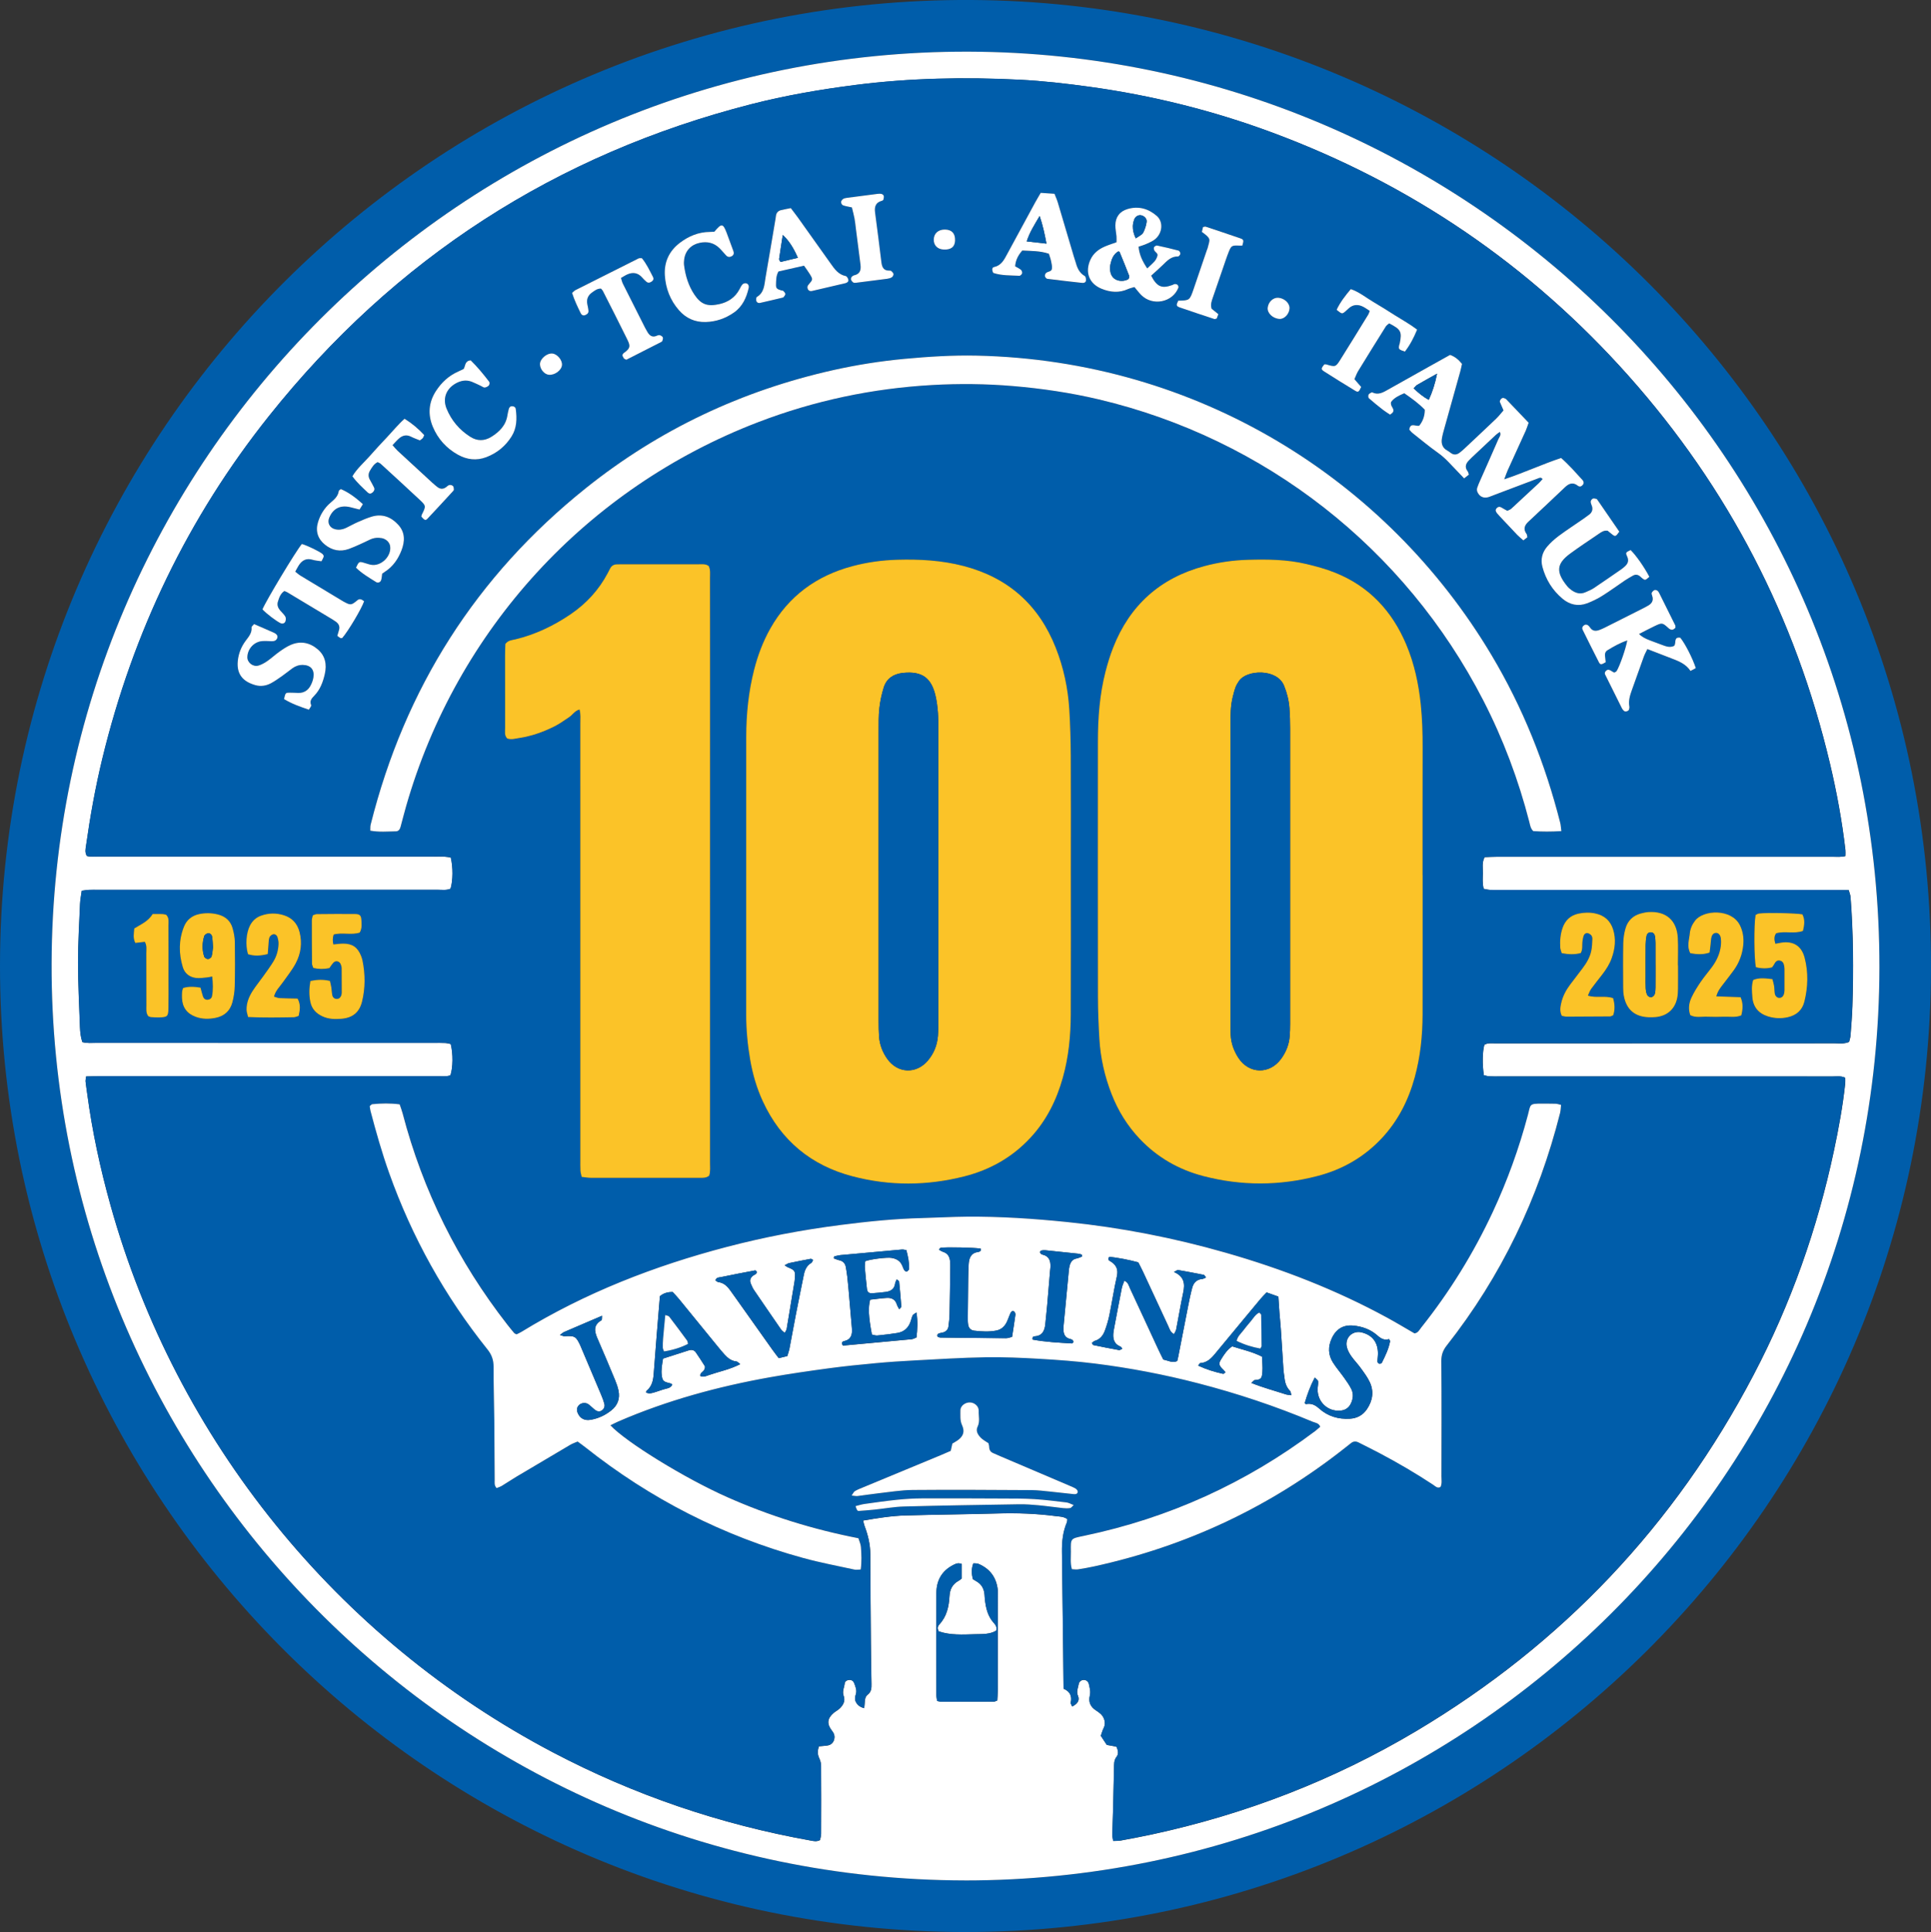 <?xml version="1.0" encoding="UTF-8"?>
<svg id="Layer_2" data-name="Layer 2" xmlns="http://www.w3.org/2000/svg" viewBox="0 0 917.02 917.4">
  <rect x="0" y="0" width="917.02" height="917.4" fill="#333333" stroke="none"/>
  <defs>
    <style>
      .cls-1 {
        fill: #fff;
      }

      .cls-2 {
        fill: #fbc328;
      }

      .cls-3 {
        fill: #005daa;
      }
    </style>
  </defs>
  <g id="Layer_1-2" data-name="Layer 1">
    <g>
      <path class="cls-3" d="m458.24,917.4C203.32,917.06-.12,709.93,0,458.52.12,204.76,206.98-1.51,461.47,0c248.98,1.48,456.49,203.68,455.55,460.54-.92,253.86-206.85,456.93-458.79,456.85Zm.12-24.49c238.69-.06,433.85-192.63,434.17-433.55.31-242.78-196.29-434.06-432.38-434.83C219.11,23.74,25.13,219.41,24.49,457.56c-.64,237.13,191.06,434.94,433.86,435.34Z"/>
      <path class="cls-1" d="m458.36,892.9c-242.8-.4-434.5-198.21-433.86-435.34C25.13,219.41,219.11,23.74,460.15,24.53c236.09.77,432.69,192.05,432.38,434.83-.31,240.92-195.47,433.49-434.17,433.55ZM40.92,511.12c-.14,1.21-.33,1.85-.26,2.46.2,1.9.51,3.79.76,5.69,2.4,17.93,6.2,35.58,11.06,52.99,31.12,111.48,107.48,205.88,210.06,259.82,38.64,20.32,79.47,34.19,122.42,41.89,1.39.25,2.82.64,4.48-.21.16-.9.52-1.97.53-3.04.04-10.72.05-21.44-.02-32.16,0-1.22-.35-2.54-.88-3.65-.89-1.87-.84-3.64-.15-5.67,1.49-.15,2.91-.2,4.3-.45,1.97-.35,3.17-2.14,3.09-4.2-.04-1.2-.65-2.03-1.34-2.95-2.4-3.18-2.06-5.71.97-8.29.85-.72,1.89-1.23,2.71-1.97,1.77-1.61,2.9-3.76,2.05-5.99-.85-2.24.24-4.04.46-6.02.1-.96,1.02-1.59,2.09-1.67,1.07-.08,1.97.44,2.33,1.36.68,1.75,1.5,3.57.86,5.49-.43,1.3-.56,2.54.07,3.71.78,1.45,2.01,2.39,3.92,2.85.1-1.16.23-2.08.26-3,.04-1.34.39-2.64,1.42-3.45,1.8-1.39,1.79-3.23,1.76-5.19-.12-6.56-.23-13.11-.28-19.67-.12-13.92-.22-27.84-.27-41.76-.02-4.72-1.11-9.17-2.76-13.53-.27-.7-.39-1.46-.65-2.47,6.86-1.18,13.48-2.24,20.17-2.43,14.71-.41,29.42-.54,44.13-.95,8.97-.25,17.9.07,26.8,1.22,2,.26,4.12.18,5.87,1.47-.08.62-.03,1.14-.21,1.56-1.92,4.51-2.4,9.23-2.33,14.07.22,15.84.4,31.67.58,47.51.07,5.75.12,11.5.18,17.4,3.04,1.27,4.09,3.48,3.4,6.59-.11.48.4,1.1.69,1.85,2.33-1.17,3.72-2.81,2.75-5.05-.9-2.08.02-3.74.34-5.55.21-1.21,1.07-1.94,2.34-2.03,1.07-.07,2.21.68,2.47,1.88.4,1.84.98,3.62.47,5.63-.73,2.93.33,5.33,2.94,6.98.67.43,1.31.91,1.94,1.41,1.91,1.51,2.96,4.51,1.73,6.9-.64,1.24-.98,2.62-1.39,3.75,1.08,1.64,1.95,2.97,2.84,4.31,1.6.29,3.13.57,4.55.83.9,1.74,1.13,3.51.13,4.77-1.35,1.73-1.2,3.56-1.24,5.45-.14,6.24-.26,12.47-.42,18.71-.11,4.32-.3,8.63-.39,12.95-.02.91.25,1.82.41,2.91,1.31-.06,2.43,0,3.5-.19,4.87-.9,9.74-1.8,14.58-2.85,44.59-9.6,86.63-25.8,125.83-49.14,69.32-41.27,122.75-97.71,160.23-169.17,17.7-33.75,30.28-69.39,38.19-106.66,2.22-10.47,4.16-21.01,5.3-31.67.1-.91.01-1.83.01-2.73-2.07-.97-4.02-.61-5.9-.61-52.62-.02-105.24-.02-157.86-.02-1.76,0-3.52.05-5.28-.05-.9-.05-1.78-.36-2.57-.53-.8-5.28-.68-11.14.24-14.43,1.6-.97,3.4-.69,5.13-.69,9.44-.03,18.87-.01,28.31-.01,44.3,0,88.61,0,132.91-.02,2.21,0,4.48.38,6.86-.64.22-.96.6-2.02.68-3.09.35-4.62.74-9.25.89-13.89.55-17.28.45-34.55-.88-51.8-.08-1.05-.53-2.07-.87-3.32-2.28-.03-4.35-.07-6.41-.07-53.1,0-106.2,0-159.3,0-1.6,0-3.2.04-4.8-.04-.91-.05-1.82-.31-2.84-.5-.66-2.54-.45-4.94-.39-7.3.06-2.48-.58-5.08.84-7.74,1.92-.06,3.81-.17,5.7-.17,19.51-.01,39.03,0,58.54,0,33.75,0,67.5,0,101.24,0,1.89,0,3.8.2,5.86-.34,0-1.08.09-2-.01-2.9-1.6-13.83-4.13-27.5-7.34-41.04-16.45-69.37-48.25-130.83-95.64-184.08-46.84-52.62-103.41-91.14-169.46-115.62-27.96-10.36-56.75-17.53-86.31-21.62-11.09-1.54-22.21-2.82-33.38-3.38-26.07-1.32-52.09-.82-78.04,2.49-16.67,2.13-33.19,4.97-49.45,9.14-92.85,23.76-169.28,73.15-229.02,148.06-38.46,48.23-64.57,102.64-79.12,162.59-3.32,13.68-5.8,27.52-7.76,41.45-.22,1.53-.62,3.15.38,4.87,1.75.51,3.67.3,5.56.3,53.1.01,106.2,0,159.3,0,1.6,0,3.2-.05,4.8.02,1.08.05,2.16.26,3.15.38,1.15,4.58,1.09,11.06-.09,14.85-1.97.84-4.07.48-6.12.49-53.74.02-107.48.02-161.22.02-1.44,0-2.88-.05-4.32.02-1.08.05-2.16.26-3.48.43-.29,2.2-.72,4.24-.81,6.29-.39,9.27-.95,18.54-.94,27.81,0,10.23.54,20.46.91,30.69.09,2.36.34,4.74,1.13,7.08,2.19.61,4.27.39,6.32.39,53.58.01,107.16,0,160.74.01,1.76,0,3.52-.04,5.28.04.91.04,1.81.32,2.6.47,1.17,4.68,1.09,11.13-.14,14.87-1.98.69-4.07.39-6.13.39-53.58.02-107.16.01-160.74.02-1.9,0-3.79.07-6.09.12Zm415.79,231.47c-.86-.17-1.17-.31-1.48-.28-.47.04-.97.1-1.39.28-6.07,2.63-9.12,7.32-9.14,13.88-.05,16.13-.02,32.27,0,48.4,0,.91.21,1.82.33,2.81.86.16,1.47.38,2.07.38,8.3,0,16.61,0,24.91-.05.43,0,.87-.29,1.61-.55.08-1.51.22-3.07.22-4.63.02-15.18.02-30.35.03-45.53,0-.8.06-1.61-.03-2.39-.66-5.92-3.74-10.07-9.24-12.35-.68-.28-1.53-.16-2.37-.23-.97,2.65-.85,5.11-.16,7.56.66.4,1.2.73,1.75,1.05,2.42,1.41,3.53,3.59,3.74,6.31.05.64.07,1.28.14,1.91.46,4.17,1.28,8.19,4.25,11.46.83.91,1.65,2.01,1.14,3.68-3.03,1.83-6.6,1.6-10.04,1.7-5.86.16-11.77.52-17.23-1.36-.83-1.51-.45-2.5.36-3.38,3.46-3.74,4.46-8.43,4.73-13.24.19-3.37,1.42-5.8,4.36-7.41.54-.29,1-.72,1.47-1.06v-6.96Z"/>
      <path class="cls-3" d="m40.92,511.12c2.3-.05,4.19-.12,6.09-.12,53.58,0,107.16,0,160.74-.02,2.06,0,4.15.3,6.13-.39,1.22-3.74,1.3-10.19.14-14.87-.79-.15-1.69-.43-2.6-.47-1.76-.08-3.52-.04-5.28-.04-53.58,0-107.16,0-160.74-.01-2.05,0-4.13.22-6.32-.39-.79-2.35-1.04-4.72-1.13-7.08-.37-10.23-.9-20.46-.91-30.69,0-9.27.55-18.54.94-27.81.09-2.05.51-4.09.81-6.29,1.32-.17,2.4-.38,3.48-.43,1.44-.07,2.88-.02,4.32-.02,53.74,0,107.48,0,161.22-.02,2.05,0,4.16.36,6.12-.49,1.18-3.79,1.24-10.28.09-14.85-.99-.13-2.07-.34-3.15-.38-1.6-.07-3.2-.02-4.8-.02-53.1,0-106.2,0-159.3,0-1.89,0-3.81.21-5.56-.3-1-1.72-.59-3.33-.38-4.87,1.97-13.93,4.45-27.78,7.76-41.45,14.55-59.95,40.66-114.36,79.12-162.59,59.74-74.92,136.17-124.3,229.02-148.06,16.26-4.16,32.79-7.01,49.45-9.14,25.95-3.31,51.97-3.81,78.04-2.49,11.16.57,22.29,1.85,33.38,3.38,29.56,4.09,58.35,11.25,86.31,21.62,66.04,24.48,122.62,63.01,169.46,115.62,47.39,53.25,79.2,114.7,95.64,184.08,3.21,13.53,5.74,27.21,7.34,41.04.1.9.01,1.83.01,2.9-2.06.55-3.97.34-5.86.34-33.75.01-67.5,0-101.24,0-19.51,0-39.03,0-58.54,0-1.89,0-3.78.11-5.7.17-1.42,2.66-.77,5.25-.84,7.74-.06,2.36-.27,4.76.39,7.3,1.02.19,1.93.45,2.84.5,1.6.08,3.2.04,4.8.04,53.1,0,106.2,0,159.3,0,2.06,0,4.13.05,6.41.07.34,1.25.79,2.27.87,3.32,1.32,17.25,1.43,34.52.88,51.8-.15,4.63-.53,9.26-.89,13.89-.08,1.08-.46,2.13-.68,3.09-2.38,1.02-4.65.64-6.86.64-44.3.02-88.61.02-132.91.02-9.44,0-18.87-.01-28.31.01-1.73,0-3.53-.28-5.13.69-.92,3.29-1.04,9.15-.24,14.43.79.17,1.67.48,2.57.53,1.75.09,3.52.05,5.28.05,52.62,0,105.24,0,157.86.02,1.88,0,3.83-.36,5.9.61,0,.9.08,1.83-.01,2.73-1.14,10.66-3.08,21.2-5.3,31.67-7.91,37.27-20.48,72.91-38.19,106.66-37.48,71.46-90.91,127.9-160.23,169.17-39.2,23.34-81.24,39.54-125.83,49.14-4.84,1.04-9.71,1.94-14.58,2.85-1.07.2-2.19.13-3.5.19-.16-1.08-.43-2-.41-2.91.09-4.32.28-8.63.39-12.95.16-6.24.28-12.47.42-18.71.04-1.89-.11-3.72,1.24-5.45.99-1.27.76-3.03-.13-4.77-1.42-.26-2.95-.54-4.55-.83-.88-1.34-1.76-2.67-2.84-4.31.41-1.13.75-2.52,1.39-3.75,1.23-2.39.18-5.39-1.73-6.9-.63-.5-1.26-.98-1.94-1.41-2.61-1.65-3.67-4.05-2.94-6.98.5-2.01-.07-3.79-.47-5.63-.26-1.2-1.4-1.95-2.47-1.88-1.27.09-2.13.82-2.34,2.03-.31,1.81-1.23,3.47-.34,5.55.97,2.24-.42,3.88-2.75,5.05-.3-.74-.8-1.36-.69-1.85.69-3.11-.36-5.32-3.4-6.59-.06-5.9-.12-11.65-.18-17.4-.19-15.84-.36-31.67-.58-47.51-.07-4.84.42-9.57,2.33-14.07.18-.42.13-.93.21-1.56-1.75-1.29-3.88-1.21-5.87-1.47-8.9-1.15-17.82-1.48-26.8-1.22-14.71.41-29.42.54-44.13.95-6.7.19-13.32,1.24-20.17,2.43.26,1.01.39,1.77.65,2.47,1.65,4.36,2.74,8.82,2.76,13.53.05,13.92.16,27.84.27,41.76.05,6.56.16,13.12.28,19.67.04,1.96.04,3.8-1.76,5.19-1.04.8-1.38,2.1-1.42,3.45-.03.92-.15,1.84-.26,3-1.91-.46-3.14-1.41-3.92-2.85-.63-1.17-.5-2.41-.07-3.71.64-1.92-.17-3.74-.86-5.49-.36-.92-1.26-1.43-2.33-1.36-1.07.08-1.98.72-2.09,1.67-.22,1.98-1.31,3.78-.46,6.02.85,2.24-.28,4.39-2.05,5.99-.82.75-1.86,1.25-2.71,1.97-3.03,2.58-3.37,5.12-.97,8.29.7.92,1.3,1.75,1.34,2.95.08,2.07-1.12,3.85-3.09,4.2-1.39.25-2.81.3-4.3.45-.69,2.03-.74,3.8.15,5.67.53,1.11.88,2.42.88,3.65.07,10.72.06,21.44.02,32.16,0,1.07-.36,2.14-.53,3.04-1.66.86-3.09.46-4.48.21-42.95-7.7-83.79-21.58-122.42-41.89-102.58-53.94-178.93-148.34-210.06-259.82-4.86-17.41-8.67-35.06-11.06-52.99-.25-1.9-.56-3.79-.76-5.69-.06-.61.12-1.25.26-2.46Zm634.69-95.6c0-20.15-.04-40.3.02-60.45.02-6.88-.19-13.75-.89-20.6-1.01-9.75-3.04-19.27-6.85-28.34-6.68-15.91-17.61-27.71-33.78-34.18-4.43-1.77-9.09-3.05-13.74-4.15-9.09-2.15-18.38-2.24-27.66-1.99-7.06.2-14.02,1.19-20.83,3.02-20.92,5.62-35.37,18.56-43.26,38.73-1.45,3.71-2.63,7.55-3.62,11.42-2.79,10.91-3.59,22.08-3.6,33.3-.03,40.3-.04,80.6.02,120.9.01,6.71.29,13.42.68,20.12.52,9,2.5,17.72,5.77,26.13,3.1,7.99,7.53,15.16,13.44,21.39,8.38,8.82,18.59,14.62,30.27,17.66,17.99,4.67,36.09,4.62,54.08-.05,11.85-3.07,22.16-8.97,30.6-17.99,7.72-8.25,12.64-18.01,15.6-28.81,2.68-9.78,3.73-19.79,3.75-29.9.04-22.07.01-44.14.02-66.21Zm-167.06-4.29c0-17.43.07-34.86-.03-52.3-.04-7.35-.25-14.71-.7-22.04-.62-10.11-2.73-19.95-6.47-29.39-8.05-20.32-22.63-33.25-43.81-38.75-10.32-2.68-20.81-3.25-31.4-2.95-7.22.2-14.34,1.18-21.31,3.04-17.02,4.53-30.26,14.12-39,29.6-3.48,6.17-5.96,12.73-7.7,19.59-2.66,10.45-3.74,21.09-3.75,31.84-.04,43.98-.01,87.96-.02,131.94,0,7.22.68,14.37,1.91,21.47,1.18,6.8,3.09,13.4,5.99,19.68,8.6,18.61,22.95,30.48,42.67,35.63,17.66,4.61,35.47,4.49,53.14-.01,12.19-3.1,22.8-9.12,31.41-18.45,7.55-8.18,12.32-17.84,15.29-28.46,2.73-9.78,3.7-19.8,3.75-29.9.1-23.51.03-47.02.03-70.53Zm-218.65,265.57c1.34-.65,2.58-1.3,3.86-1.86,23.15-10.01,47.31-16.59,72.08-20.99,9.28-1.65,18.61-2.99,27.95-4.25,7.44-1,14.92-1.75,22.39-2.44,6.05-.56,12.11-.97,18.18-1.28,11.17-.58,22.35-1.3,33.54-1.49,8.62-.15,17.27.24,25.88.73,8.77.51,17.55,1.16,26.27,2.25,16.5,2.06,32.82,5.18,48.92,9.35,18.59,4.81,36.77,10.86,54.48,18.29,1.23.51,2.9.53,3.57,2.37-.8.69-1.6,1.45-2.47,2.1-32.86,24.65-69.38,41.25-109.59,49.67-6.68,1.4-6.43,1.07-6.35,7.61.03,2.67-.35,5.4.48,8.25,1.07.04,2.01.22,2.9.08,2.52-.39,5.05-.83,7.54-1.38,43.99-9.6,83.71-28.26,119.08-56.17,1-.79,2.02-1.57,3.01-2.38,1.12-.92,2.32-.98,3.58-.34,3.28,1.66,6.58,3.29,9.83,5,8.77,4.63,17.33,9.63,25.61,15.09,1,.66,1.91,1.84,3.49,1.09.81-1.6.45-3.39.45-5.1.03-18.24.08-36.48-.05-54.72-.02-2.93.8-5.14,2.57-7.39,25.92-32.89,43.59-69.83,53.82-110.39.3-1.19.31-2.46.47-3.85-1.03-.23-1.78-.53-2.54-.55-2.08-.08-4.16-.04-6.24-.05-6.53-.05-5.61.25-7,5.5-4.2,15.8-9.73,31.11-16.64,45.92-9.16,19.65-20.5,37.97-34.01,54.93-.86,1.08-1.46,2.53-3.19,2.74-4.26-2.46-8.5-5.02-12.84-7.39-24.38-13.3-50.12-23.26-76.78-30.9-24.63-7.05-49.68-11.94-75.19-14.56-15.92-1.63-31.86-2.69-47.87-2.56-7.03.06-14.06.47-21.09.65-12.96.33-25.85,1.63-38.69,3.28-18.24,2.34-36.29,5.76-54.08,10.42-34.35,9-67.17,21.74-97.55,40.34-.79.48-1.65.84-2.32,1.18-.55-.28-.91-.36-1.1-.58-1.13-1.34-2.25-2.7-3.33-4.09-23.41-30.03-40.05-63.42-49.69-100.28-.36-1.37-.88-2.7-1.4-4.26-4.42-.57-8.7-.5-12.98-.07-.39.04-.73.53-1.24.91.12.77.18,1.55.38,2.3,2.6,9.89,5.38,19.73,8.82,29.38,10.88,30.56,26.44,58.52,46.71,83.83,2.03,2.53,2.92,5.06,2.91,8.28-.04,8.48.25,16.95.34,25.43.1,9.44.1,18.88.18,28.32.01,1.21-.29,2.54.92,3.83.85-.36,1.74-.62,2.51-1.08,2.33-1.41,4.57-2.94,6.91-4.33,8.51-5.08,17.04-10.13,25.58-15.15,1.07-.63,2.28-1.02,3.47-1.54,1.3.97,2.47,1.79,3.59,2.67,30.97,24.56,65.48,42.2,103.6,52.64,8,2.19,16.18,3.71,24.29,5.49.85.19,1.79-.01,2.96-.04.52-3.75.35-7.24.09-10.72-.1-1.37-.75-2.7-1.18-4.12-21.67-4.21-42.35-10.68-62.3-19.52-20.1-8.92-48.13-26.18-55.47-34.1Zm46.89-118.53c.66-1.96.41-4.22.41-6.43.01-79.81.01-159.62.01-239.42,0-12.63.01-25.27-.02-37.9,0-1.9.32-3.85-.62-5.75-1.5-1.1-3.31-.8-5.03-.81-11.99-.02-23.98-.01-35.97-.01-.8,0-1.6.04-2.4.04-1.58,0-2.78.59-3.47,2.07-.34.72-.73,1.42-1.11,2.13-4.2,7.93-10.09,14.35-17.48,19.41-8.13,5.56-16.87,9.74-26.48,12.04-1.5.36-3.23.34-4.63,2.14-.04,1.52-.13,3.43-.14,5.33-.01,11.52-.03,23.03.02,34.55,0,1.7-.46,3.55,1,5.04,2.07.7,4.11-.01,6.13-.31,2.05-.3,4.08-.79,6.07-1.36,1.99-.58,3.96-1.27,5.87-2.08,2.06-.87,4.09-1.83,6.04-2.92,1.8-1.02,3.45-2.3,5.21-3.41,1.68-1.06,2.7-3.09,5.03-3.69.6,2.32.37,4.39.37,6.43.01,69.09.01,138.18.01,207.28,0,1.76-.04,3.52.05,5.28.05.91.35,1.8.59,2.94,1.58.16,2.98.43,4.38.44,17.27.03,34.53.02,51.8.01,1.42,0,2.9.12,4.36-1.02Zm404.7-163.63c-.23-1.76-.27-2.88-.54-3.94-7.11-28.06-17.75-54.67-32.59-79.58-49.86-83.67-139.82-139.99-244.47-142.26-11.52-.25-23,.48-34.47,1.55-11.32,1.05-22.51,2.82-33.59,5.3-43.44,9.71-82.77,28.21-117.55,56.03-52.12,41.68-86.03,95.13-102.25,159.83-.22.86-.12,1.8-.17,2.85,4.21.77,8.19.37,12.16.32,1.31-.02,1.91-.99,2.22-2.16.87-3.24,1.7-6.49,2.62-9.72,24.03-83.87,85.77-151.2,167.23-182.42,26.63-10.21,54.2-16.03,82.63-17.63,12.76-.72,25.55-.58,38.34.49,13.73,1.15,27.3,3.16,40.68,6.32,79.01,18.68,145.53,70.76,182.65,142.9,9.47,18.41,16.71,37.66,21.87,57.7.39,1.53.59,3.13,1.87,4.41,4.28.3,8.54.29,13.36,0Zm-27.12-167.03c.78-2.06,1.16-3.23,1.67-4.34,2.84-6.26,5.72-12.5,8.55-18.77.51-1.13.86-2.35,1.37-3.78-3.58-3.76-7.09-7.46-10.63-11.13-.3-.31-.81-.46-1.25-.61-.73-.25-1.76.78-1.82,1.78.55,1.28,1.11,2.57,1.77,4.11-1.2,1.37-2.26,2.76-3.5,3.95-4.97,4.76-9.99,9.45-15.01,14.16-.7.66-1.43,1.28-2.18,1.87-1.4,1.11-2.86,1.36-4.38.2-.51-.39-1.02-.79-1.58-1.08-2.31-1.23-2.99-3.26-2.62-5.66.27-1.73.77-3.43,1.24-5.12,2.49-8.93,5-17.85,7.49-26.78.34-1.21.56-2.45.83-3.62-1.59-1.93-3.2-3.39-5.66-4.27-3.25,1.81-6.59,3.66-9.93,5.53-6.55,3.67-13.1,7.35-19.66,11.03-2.25,1.26-4.49,2.58-7.21,1.31-.14-.07-.36-.14-.46-.08-.52.33-1.22.6-1.45,1.08-.22.46-.18,1.42.15,1.71,2.16,1.9,4.4,3.71,6.66,5.48,1.09.85,2.29,1.56,3.42,2.32.62-.53,1.08-.76,1.31-1.14,1.07-1.76-1.45-2.75-.84-4.88,1.36-1.96,3.75-3.09,6.26-4.15,3.57,2.45,6.9,4.87,9.74,7.83-.01,2.99-.93,5.44-2.6,7.54-1.7.57-4.23-1.74-4.76,1.9.41.45.87,1.1,1.47,1.57,4.01,3.18,7.95,6.46,12.12,9.42,1.85,1.32,3.48,2.77,5.03,4.39,2.42,2.53,4.84,5.07,7.42,7.77.93-.73,1.61-1.27,2.27-1.79-.25-.67-.32-1.19-.59-1.55-1.46-1.9-.98-3.56.53-5.13.44-.46.88-.93,1.35-1.37,3.84-3.62,7.68-7.24,11.54-10.84.54-.51,1.2-.9,1.87-1.39.73,1.5-.24,2.39-.65,3.33-2.85,6.6-5.8,13.16-8.7,19.74-.52,1.17-1.06,2.34-1.43,3.55-.17.56-.14,1.31.09,1.85,1.01,2.34,3.05,3.23,5.44,2.45,1.06-.35,2.09-.79,3.14-1.19,6.72-2.54,13.45-5.09,20.18-7.63.69-.26,1.41-.73,2.22.29-.61.67-1.2,1.4-1.88,2.04-4.32,4.04-8.65,8.07-13.01,12.07-.45.41-1.11.59-1.85.97-.8-.44-1.65-.85-2.44-1.36-.89-.58-1.72-.79-2.56.05-.73.74-.71,1.46.15,2.53.4.5.84.97,1.28,1.43,2.74,2.92,5.46,5.84,8.23,8.73.86.9,1.85,1.69,2.94,2.66.74-.57,1.33-1.03,1.91-1.47-.14-.65-.11-1.2-.36-1.54-1.66-2.27-1.05-4.09.86-5.87,5.85-5.45,11.65-10.96,17.47-16.45,1.83-1.73,3.74-2.4,5.97-.63.94.75,1.84.34,2.47-.52.54-.73.36-1.55-.24-2.19-3.25-3.5-6.34-7.16-10.16-10.45-8.82,2.94-17.22,6.84-26.99,10.13Zm-309.91,482.54c1.28.12,2.05.33,2.79.24,3.17-.38,6.33-.91,9.5-1.26,5.55-.61,11.11-1.57,16.68-1.62,18.87-.17,37.74-.03,56.61.07,2.87.02,5.73.39,8.59.68,3.81.38,7.62.85,11.43,1.24.83.08,1.72-.17,1.77-1.14.02-.48-.48-1.16-.94-1.45-.94-.59-1.99-1-3.02-1.44-10.88-4.64-21.76-9.27-32.63-13.9-1.18-.5-2.32-1.07-3.51-1.54-1.36-.55-1.93-1.55-1.97-2.98-.02-.61-.23-1.22-.34-1.75-1.19-.8-2.34-1.41-3.27-2.26-1.62-1.46-2.92-3.47-1.91-5.51,1.26-2.54.46-5.02.56-7.5.09-2.22-1.85-3.91-3.95-4.08-2.26-.18-4.76,1.49-4.74,3.79.03,2.29-.27,4.7.76,6.96,1.26,2.75.81,4.86-1.44,6.76-.96.81-2.12,1.37-3.14,2.01-.27,1.2-.51,2.28-.78,3.47-1.63.71-3.23,1.42-4.85,2.09-12.25,5.08-24.5,10.15-36.75,15.23-1.33.55-2.68,1.07-3.91,1.79-.56.33-.85,1.13-1.54,2.1Zm392.45-251.77s-.04,0-.07,0c0-4.32.18-8.64-.04-12.95-.43-8.34-5.53-12.81-13.85-12.33-1.26.07-2.54.34-3.76.68-3.68,1.01-6.18,3.41-7.23,7.03-.66,2.27-1.03,4.7-1.08,7.07-.14,7.03-.06,14.07-.04,21.11,0,1.27.07,2.57.3,3.82,1.2,6.59,5.22,10.04,11.89,10.25,1.12.04,2.24.02,3.35-.09,5.45-.54,9.16-3.89,10.17-9.25.26-1.4.32-2.86.34-4.3.04-3.68.02-7.36.02-11.03Zm-709.99,10.79c-.23.89-.42,1.34-.45,1.81-.07.95-.1,1.92-.06,2.87.17,4.49,2.36,7.49,6.57,9.02,3.09,1.12,6.26,1.11,9.44.47,4.15-.84,6.88-3.36,7.95-7.41.64-2.45,1.04-5.02,1.1-7.55.16-7.02.18-14.05.06-21.07-.04-2.2-.48-4.45-1.08-6.57-1-3.51-3.51-5.65-7.02-6.51-2.98-.74-6.03-.78-9.02-.12-3.33.74-5.78,2.76-7.05,5.93-2.53,6.32-2.5,12.8-.55,19.24.91,3.01,3.24,4.77,6.33,5.13,1.7.2,3.47-.12,5.2-.26.72-.06,1.44-.26,2.43-.45.36,3.35.48,6.35-.09,9.33-.19,1.01-1.04,1.63-2.07,1.71-1.07.09-1.86-.54-2.19-1.51-.46-1.32-.76-2.69-1.19-4.24-2.82-.45-5.45-.69-8.32.19Zm60.47-3.3c-.62,3.57-.69,6.88.05,10.17.72,3.19,2.8,5.29,5.72,6.63,2.86,1.32,5.89,1.38,8.92,1.14,5.31-.41,8.61-3.01,9.87-8.23,1.56-6.44,1.51-12.96.2-19.46-.16-.78-.42-1.54-.72-2.28-1.61-4.01-4.13-5.76-8.45-5.74-1.56,0-3.13.25-4.66.39q-.61-2.33.13-4.68c4.04-1.15,8.47.38,12.4-.95,1.18-2.11.87-4.05.77-5.94-.11-2.17-.74-2.84-2.99-2.87-6.06-.06-12.12,0-18.19.05-.59,0-1.18.34-1.89.57-.17.86-.46,1.62-.46,2.37-.01,6.86,0,13.73.07,20.59,0,.6.35,1.19.62,2.04,2.5.59,4.99.64,7.63.08.62-.85,1.19-1.81,1.94-2.6,1.1-1.17,2.9-.72,3.47.81.22.59.42,1.23.42,1.85.05,3.83.05,7.66.04,11.49,0,.47-.08.97-.23,1.41-.34.97-1.01,1.66-2.1,1.66-1.07,0-1.87-.66-2.11-1.64-.29-1.23-.28-2.52-.48-3.78-.17-1.06-.45-2.1-.67-3.12-3.1-.72-5.92-.71-9.31.06Zm686.5-6.57c2.74.68,5.23.68,7.64.06.38-.55.71-.91.92-1.33.62-1.21,1.37-2.26,2.93-1.86,1.47.38,1.77,1.68,1.98,2.98.05.31.07.64.07.95,0,3.35.02,6.71,0,10.06,0,.63-.09,1.28-.27,1.89-.29.98-.92,1.68-2,1.79-1.04.11-2.11-.75-2.32-1.99-.21-1.25-.16-2.55-.36-3.81-.16-1.05-.51-2.06-.78-3.1-3.27-.36-6.24-.82-9.15.41-.87,2.81-.58,5.53-.37,8.21.36,4.64,2.93,7.67,7.34,9.06,3.09.98,6.23,1.14,9.45.42,4.16-.93,6.92-3.38,7.92-7.44,1.71-6.92,1.92-13.94.1-20.86-1.49-5.67-5.46-8.04-11.22-7.1-.87.14-1.74.32-2.68.5-.53-1.91-.7-3.42.38-4.95,4.1-1.23,8.54.4,12.75-1.14.66-2.79,1.05-5.38-.29-7.87-3.1-.59-17.11-.87-20.67-.39-.58.08-1.12.48-1.56.69-.81,4.75-.73,20.77.17,24.81Zm-38.24-161.14c-.03-.56.06-.92-.07-1.18-2.54-5.16-5.09-10.3-7.67-15.44-.21-.42-.52-.86-.9-1.09-.37-.22-.98-.39-1.32-.23-.52.25-1.02.74-1.28,1.26-.17.34.01.93.17,1.36.9,2.48-.28,3.95-2.36,5.01-.57.29-1.12.62-1.69.91-6.13,3.09-12.25,6.18-18.38,9.26-.85.43-1.73.82-2.63,1.15-1.62.6-3.14.58-4.28-.99-.28-.39-.56-.8-.92-1.1-.67-.56-1.43-.65-2.17-.09-.73.55-.95,1.3-.55,2.1,2.55,5.15,5.1,10.29,7.72,15.41.64,1.25,1.2,1.2,3.23-.05-.12-1-.28-2.09-.36-3.19-.08-1.02.28-1.92,1.17-2.46,2.96-1.81,5.97-3.52,9.42-4.68-.65,3.8-3.5,12.05-5.03,14.51-.22.35-.75.51-1.12.76-1.52-.54-2.94-2.63-4.45-.15,0,.31-.11.68.02.93,2.68,5.44,5.38,10.87,8.1,16.29.21.41.55.77.89,1.1.6.6,2.21.18,2.43-.65.12-.45.24-.96.15-1.4-.52-2.8.32-5.37,1.24-7.94,1.88-5.26,3.73-10.53,5.64-15.78.42-1.15,1.04-2.22,1.68-3.57,3.96,1.53,7.65,2.98,11.35,4.39,3.44,1.31,6.89,2.6,9.13,6,1.01-.53,1.79-.94,2.52-1.33-1.54-4.78-5.19-11.84-7.37-14.44-3.46-.56-1.7,2.85-3.01,3.92-2.18.97-4.1.04-6.04-.65-1.8-.64-3.59-1.34-5.38-2.01q-3.6-1.35-5.16-3.04c2.46-1.25,4.84-2.53,7.28-3.69,3.77-1.8,3.77-1.75,6.92,1.09.41.37,1.13.66,1.65.59.54-.07,1.02-.63,1.42-.9Zm-248.95-167.24c1.8-1.65,3.71-3.3,5.52-5.06,2.07-2.01,4-4.15,7.27-4.06.38.01,1.04-.81,1.09-1.3.05-.48-.43-1.37-.84-1.47-3.38-.9-6.79-1.71-10.22-2.42-.44-.09-1.26.41-1.46.84-.2.44-.02,1.25.28,1.69.51.76,1.66,1.22,1.35,2.34-.25.89-.67,1.81-1.27,2.51-1.02,1.19-2.23,2.2-3.57,3.49-2.23-3.32-3.78-6.47-4.12-10.31,1.41-.49,2.63-.81,3.76-1.34,1.44-.66,2.96-1.29,4.16-2.28,3.48-2.9,3.9-8.22.74-10.99-3.94-3.45-8.62-4.8-13.79-3.31-3.82,1.1-5.83,3.8-5.89,7.76-.02,1.73.39,3.47.54,5.21.08.91.01,1.83.01,2.83-1.94.7-3.76,1.26-5.5,2.01-3.01,1.29-5.49,3.2-6.9,6.3-2.68,5.87-.65,11.33,5.29,13.77,4.12,1.69,8.33,2.07,12.55.16.97-.44,2.04-.65,3.07-.97,1.19,1.4,2.13,2.69,3.25,3.81,5.38,5.36,14.82,3.51,17.6-3.44.14-.36-.02-1.01-.28-1.31-.27-.31-.83-.49-1.27-.49-.45,0-.89.32-1.33.48-4.98,1.81-7.3.82-10.03-4.45Zm219.38,343.04c-3.99-1.35-7.92.08-11.95-1.2.57-1.22.88-2.27,1.49-3.11,1.69-2.32,3.5-4.56,5.26-6.83,1.87-2.41,3.5-4.95,4.54-7.84,1.6-4.46,2.13-9.01.69-13.61-1.3-4.17-4.15-6.69-8.43-7.61-2.7-.58-5.39-.51-8.07.08-3.75.82-6.22,3.1-7.49,6.68-1.08,3.06-1.33,6.24-1.14,9.44.05.89.46,1.77.71,2.66,3.2.6,6.14.72,9.05-.06,1.01-1.84.57-3.64.78-5.35.13-1.09.32-2.21.73-3.21.19-.47,1.02-1,1.5-.95.69.08,1.46.54,1.95,1.06.38.41.56,1.19.53,1.79-.09,1.9-.13,3.83-.53,5.68-.65,3-2.18,5.64-4.03,8.08-2.02,2.67-4.08,5.32-6.08,8-1.93,2.58-3.4,5.41-4.13,8.56-.47,2.01-.81,4.04.27,6.16.83.14,1.59.38,2.36.38,6.86,0,13.72-.04,20.57-.11.43,0,.86-.32,1.49-.57.86-2.58.78-5.19-.06-8.13Zm49-.83c.76-2.73,2.05-4.17,3.17-5.67,1.72-2.3,3.55-4.52,5.22-6.86,2.55-3.58,4.03-7.6,4.42-12,.29-3.25-.15-6.38-1.64-9.31-4.02-7.92-17.28-7.26-21.23-2.16-1.41,1.83-2.33,3.87-2.54,6.11-.3,3.1-1.51,6.27.26,9.42,3.02.53,5.97.78,9.15-.32.16-1.28.32-2.52.46-3.76.13-1.11.15-2.23.38-3.32.24-1.12.77-2.13,2.12-2.25,1.11-.1,2.18.93,2.37,2.54.15,1.25.13,2.55-.03,3.8-.46,3.56-1.94,6.75-4.02,9.63-1.78,2.46-3.79,4.75-5.5,7.25-1.61,2.36-3.14,4.82-4.36,7.4-1.24,2.63-1.65,5.48-.6,8.43,2.58,1.34,5.34.63,7.99.74,2.71.12,5.43.1,8.14,0,2.66-.09,5.4.48,8.11-.63.74-2.89.97-5.62-.33-8.64-3.7-.13-7.32-.26-11.55-.41Zm-687.91-20.07c.14-1.71.24-3.12.36-4.53.1-1.11.07-2.27.42-3.3.21-.63.95-1.3,1.6-1.51,1.03-.33,1.92.33,2.23,1.31.33,1.04.55,2.18.51,3.26-.12,2.91-.88,5.71-2.39,8.2-1.49,2.45-3.21,4.76-4.87,7.1-1.66,2.34-3.51,4.56-5.05,6.98-1.74,2.72-2.95,5.7-2.88,9,.02,1.04.43,2.07.73,3.38,7.39.36,14.56.22,21.72.1.74-.01,1.48-.39,2.3-.62.63-2.81,1.06-5.4-.51-8.25-2.82-.06-5.68-.08-8.53-.22-.86-.04-1.71-.44-2.66-.7.72-2.91,2.69-4.65,4.14-6.71,2.1-3,4.45-5.88,6.16-9.09,2.46-4.63,3.17-9.66,1.83-14.87-1.05-4.05-3.53-6.76-7.5-7.99-3.61-1.12-7.24-1.06-10.82.23-2.36.85-4.08,2.44-5.23,4.67-1.81,3.51-2.23,9.21-.95,13.61,2.88.92,5.83.82,9.39-.05Zm656.13-179.14c-2.47-4.71-6.34-10.21-8.9-12.72-2.26,1.07-2.51,1.19-1.69,2.94,1.03,2.2.36,3.66-1.27,5.03-.49.41-.97.84-1.5,1.2-4.34,3-8.67,6.02-13.06,8.94-1.18.79-2.55,1.3-3.85,1.9-2.46,1.12-4.69.5-6.75-1.01-.77-.56-1.5-1.21-2.1-1.95-5.27-6.54-5.06-10.52,1.42-15.3,4.5-3.32,9.19-6.39,13.81-9.54,1.18-.8,2.38-1.65,4.09-1.37.65.53,1.37,1.16,2.13,1.73,1.51,1.13,1.67,1.07,3.4-1.3-3.36-4.89-6.79-9.88-10.23-14.87-.18-.26-.39-.62-.65-.68-.57-.14-1.29-.34-1.76-.11-.46.23-.95.95-.95,1.45,0,.75.44,1.5.65,2.26.43,1.56-.06,2.84-1.31,3.82-.88.69-1.79,1.34-2.71,1.97-3.95,2.73-7.97,5.35-11.82,8.2-2.03,1.51-3.97,3.25-5.59,5.19-2.27,2.7-3.08,5.98-2.16,9.46,1.6,6.04,4.77,11.16,9.57,15.17,3.43,2.87,7.43,3.76,11.67,2.16,2.52-.95,4.98-2.17,7.26-3.6,3.66-2.29,7.13-4.86,10.71-7.27,1.19-.8,2.46-1.49,3.7-2.22,1.26-.74,2.44-.56,3.54.36.37.31.69.67,1.08.95,1.27.92,1.27.91,3.27-.79ZM375.54,98.81c-1.88.38-3.29.62-4.67.96-1.37.34-2.2,1.23-2.4,2.66-.07.48-.12.95-.2,1.42-1.57,9.29-3.1,18.58-4.74,27.86-.6,3.39-.51,7.14-4.11,9.27-.34.2-.42,1.16-.32,1.71.17.9.97,1.31,1.82,1.13,3.58-.79,7.15-1.66,10.72-2.51.15-.04.36-.08.43-.19.33-.49.87-1.02.85-1.52-.02-.51-.56-1.05-.97-1.48-.18-.19-.6-.13-.91-.22-2.09-.62-2.6-1.05-2.55-2.72.06-2.04-.04-4.14,1.16-6.28,3.92-.89,7.94-1.8,12.14-2.76,1.04,1.5,2.01,2.75,2.81,4.1,1.45,2.43,1.45,2.48-.6,4.83-.61.7-.76,1.35-.41,2.15.38.88,1.16,1.12,1.97.94,5.29-1.2,10.57-2.45,15.85-3.7.82-.2,1.59-.75,1.44-1.61-.12-.67-.71-1.68-1.25-1.78-3.52-.7-5.31-3.34-7.17-5.96-5.18-7.3-10.37-14.59-15.57-21.87-1.01-1.42-2.09-2.78-3.35-4.44Zm122.56,21.67c.34,1.11.8,2.28,1.05,3.5.26,1.23.56,2.53.39,3.73-.19,1.26-1.73,1.2-2.61,1.81-.42.29-.77,1.08-.71,1.58.07.49.66,1.26,1.1,1.31,5.53.72,11.08,1.34,16.63,1.95.85.09,1.71-.24,1.78-1.17.06-.7-.12-1.83-.58-2.09-2.79-1.58-3.71-4.26-4.49-7.06-.21-.77-.49-1.52-.72-2.28-2.54-8.56-5.06-17.14-7.62-25.69-.4-1.34-1-2.61-1.55-4.03-2.3-.15-4.33-.29-6.53-.44-.98,1.7-1.89,3.18-2.72,4.71-4.43,8.13-8.85,16.26-13.24,24.41-1.45,2.69-2.77,5.38-6.23,6.12-1.03.22-1.04,1.45-.35,2.78,3.88,1.32,8.2,1.15,12.45,1.36.42.02,1.13-.7,1.25-1.19.12-.49-.16-1.31-.56-1.64-.8-.67-1.8-1.11-2.75-1.66.23-3.05,1.49-5.33,3.39-7.51,4.2.25,8.35.1,12.62,1.53Zm-329.04,149.1c2.82,2.76,6.27,4.76,9.62,6.86.83.52,2.04.02,2.33-.99.3-1.02.35-2.12.48-3.03.6-.42.97-.71,1.37-.97,3.77-2.45,6.2-5.98,7.79-10.07,1.65-4.26,1.81-8.52-1.49-12.15-3.36-3.7-7.54-5.38-12.52-3.93-2.28.66-4.49,1.63-6.67,2.59-1.9.83-3.71,1.87-5.58,2.77-1.63.79-3.35,1.07-5.13.68-2.67-.6-3.93-3.01-2.92-5.47,1.81-4.41,5.29-6.15,10.02-5.02,1.38.33,2.76.69,4.38,1.11.56-.9,1.09-1.75,1.59-2.54-3.76-3.48-7.25-5.86-10.48-7.17-.32.3-.92.58-.97.93-.36,2.61-2.18,4.04-4.02,5.63-2.83,2.45-4.76,5.59-5.85,9.19-1.28,4.24-.07,7.95,3.38,10.69,3.39,2.69,7.15,3.44,11.25,1.99,1.8-.64,3.55-1.44,5.3-2.22,1.61-.71,3.18-1.49,4.77-2.24,1.8-.85,3.69-1.04,5.62-.68,2.02.38,3.65,1.97,3.93,3.71.8,4.89-4.38,9.92-9.21,8.91-1.25-.26-2.44-.74-3.68-1.06-1.83-.47-2-.34-3.32,2.49Zm-48.4,26.76c-.65.78-1.23,1.17-1.2,1.49.26,2.63-1.24,4.38-2.7,6.3-2.14,2.83-3.47,6.05-3.83,9.66-.68,6.65,2.79,9.96,8.35,11.53,2.55.72,5.12.34,7.43-.92,1.82-.98,3.52-2.19,5.21-3.38,1.7-1.19,3.3-2.52,4.98-3.73,1.46-1.05,3.11-1.61,4.93-1.57,3.68.07,5.58,2.24,5.01,5.91-.19,1.23-.63,2.48-1.19,3.6-1.24,2.48-3.24,3.89-6.12,3.79-1.28-.04-2.55-.11-3.83-.12-2.13-.01-2.13,0-2.82,3.04,3.6,2.2,7.58,3.62,11.83,5.04.44-.85,1.25-1.7,1.06-2.16-.83-2.06.24-3.21,1.53-4.54,2.74-2.84,4.07-6.41,4.94-10.2,1.04-4.56.27-8.68-3.35-11.77-3.81-3.24-8.26-4.13-12.96-2.04-1.87.83-3.61,2.02-5.3,3.21-1.95,1.38-3.71,3.04-5.67,4.4-1.29.9-2.72,1.73-4.22,2.15-2.64.75-5.35-1.45-5.28-4.04.11-3.98,3.25-7.35,7.18-7.59,1.43-.09,2.87,0,4.31.06,1.21.04,2.23-.23,2.71-1.47.37-.96-.12-1.88-1.58-2.55-3.04-1.39-6.12-2.68-9.43-4.11Zm218.61-186.32c-.92.05-1.56.1-2.2.11-5.33.04-10.01,1.99-14.17,5.15-5.08,3.84-7.55,9.09-7.16,15.43.38,6.22,2.56,11.86,6.7,16.6,3.34,3.82,7.6,5.73,12.73,5.59,4.94-.14,9.43-1.72,13.43-4.53,4.01-2.82,5.91-7.02,6.97-11.66.04-.15.03-.32.04-.48.03-.94-.52-1.58-1.33-1.73-.52-.09-1.32.16-1.67.54-.62.7-1.02,1.61-1.48,2.45-2.04,3.78-5.37,5.97-9.38,6.89-5.66,1.29-8.79.3-12-4.51-2.8-4.19-4.24-8.93-4.88-13.9-.12-.94-.07-1.93.06-2.87.58-4.09,3.32-6.95,7.39-7.8,3.52-.74,6.69-.04,9.31,2.49,1.15,1.11,2.14,2.37,3.24,3.53.75.79,1.67.87,2.61.35,1.01-.56,1.18-1.42.81-2.45-1.04-2.85-2.07-5.71-3.15-8.55-1.78-4.68-2.44-4.77-5.87-.65Zm-119.09,65.19c-.79.37-1.64.79-2.51,1.17-4.54,1.98-8.01,5.2-10.67,9.32-3.47,5.37-3.89,11.15-1.47,16.95,2.41,5.76,6.47,10.25,11.97,13.29,4.26,2.35,8.76,2.9,13.4,1.15,5.1-1.92,9.13-5.25,12.02-9.84,2.52-4,2.61-8.47,2-12.99-.12-.88-.75-1.34-1.67-1.37-.97-.03-1.44.54-1.65,1.38-.23.93-.48,1.86-.62,2.81-.7,4.87-3.79,7.97-7.73,10.39-3.3,2.03-6.7,2.01-9.96-.07-5.13-3.27-8.94-7.74-11.23-13.36-1.95-4.79-.22-9.35,4.22-11.9,2.47-1.42,5.08-1.94,7.81-.85,1.48.59,2.9,1.31,4.34,1.98.58.27,1.18.81,1.72.75.71-.07,1.51-.47,1.99-.99.33-.35.46-1.37.19-1.72-2.8-3.66-5.73-7.21-8.82-10.21-2.88.28-2.42,2.62-3.35,4.11Zm430.31-27.59c-.34.86-.46,1.33-.7,1.72-4.43,7.2-8.84,14.42-13.35,21.57-2.15,3.41-2.38,3.39-6.63,2.12-.28-.08-.61-.01-.91-.01-1.56,1.91-1.64,2.37-.11,3.34,4.84,3.09,9.72,6.12,14.63,9.1,1.58.96,1.92.71,2.98-1.73-.98-1.13-2-2.3-3.2-3.68.61-1.34,1.06-2.69,1.79-3.88,4.33-7.08,8.71-14.13,13.12-21.16.39-.61,1.1-1.02,1.59-1.46,5.58,2.86,6.14,3.96,5.03,9.45-.06.31-.22.6-.28.92-.35,1.87-.2,2.04,2.72,3.03,2.39-3.08,4.2-6.53,5.8-10.44-3.43-2.64-7.08-4.59-10.55-6.8-3.36-2.15-6.74-4.27-10.18-6.29-3.52-2.07-6.72-4.76-10.76-6.14-2.68,3.18-5.08,6.28-6.73,9.83,2.55,2.06,2.56,2.07,4.18.74.49-.4.95-.86,1.41-1.3,2.14-2.02,4.53-2.16,7.05-.87.98.5,1.87,1.17,3.08,1.94ZM124.64,289.36c1.6,1.83,6.72,5.73,8.66,6.59.92.41,2,.02,2.29-1.03.19-.69.22-1.65-.13-2.21-.66-1.07-1.67-1.92-2.49-2.91-.97-1.17-1.47-2.55-1.02-4.02.6-1.94,1.24-3.93,3.1-5.13.56.25,1.03.39,1.43.63,7.13,4.27,14.25,8.55,21.37,12.84.55.33,1.08.69,1.6,1.06,1.45,1.04,2.08,2.37,1.49,4.16-.29.87-.51,1.75-.75,2.59.62.46.96.8,1.38,1,.26.13.61.05.92.07,2.83-3.2,9.29-14.06,10.42-17.5q-1.86-1.55-3.07-.56c-3.07,2.53-3.29,2.56-6.68.73-.28-.15-.55-.32-.83-.49-6.57-3.95-13.15-7.9-19.71-11.87-.79-.48-1.47-1.13-2.41-1.86.72-1.26,1.25-2.4,1.96-3.4,1.54-2.17,3.55-3.07,6.25-2.24,1.33.4,2.76.48,4.25.72.44-.91.88-1.57,1.05-2.29.08-.34-.29-.92-.61-1.2-1.47-1.26-7.5-4.12-9.76-4.72-2.63,3.04-17.21,27.25-18.71,31.05Zm180.17-166.77c-.63.04-1.17-.08-1.56.11-10,4.99-19.99,10.01-29.97,15.05-.54.27-.95.78-1.62,1.34,1.06,3.41,2.59,6.55,4.11,9.68.37.77,1.08,1.21,1.97.9.94-.33,1.78-.91,1.7-2.03-.08-1.1-.37-2.2-.57-3.29-.43-2.29.37-4.1,2.22-5.43,1.28-.91,2.54-1.94,4.3-1.88.3.37.68.7.89,1.11,3.83,7.55,7.68,15.09,11.42,22.69,1.6,3.25,1.97,4.4-1.56,6.84-.24.16-.35.51-.65.99.2.42.41,1,.74,1.49.15.23.53.32,1.17.67,5.32-2.71,10.86-5.52,16.39-8.34.28-.14.65-.33.73-.58.18-.56.43-1.28.22-1.74-.21-.47-.89-.84-1.43-1.01-.4-.13-.97.04-1.38.24-2.03.94-3.36.07-4.4-1.61-.42-.68-.82-1.37-1.18-2.09-3.53-6.98-7.06-13.97-10.56-20.97-.4-.81-.58-1.73-.91-2.74,1.14-.65,2.06-1.28,3.06-1.71,2.62-1.13,4.98-.78,6.94,1.44.63.72,1.32,1.39,2.03,2.03.87.77,1.74.5,2.6-.1.78-.55.99-1.33.59-2.09-1.62-3.09-3.07-6.29-5.31-8.97Zm-118.4,88.77c1.11-1.16,2.02-2.25,3.08-3.17,1.7-1.48,3.58-1.95,5.74-.85,1.38.7,2.87,1.2,4.2,1.75.62-.48,1.07-.72,1.35-1.08.28-.35.42-.83.7-1.43-2.67-2.91-5.65-5.46-9.34-7.76-3.16,2.82-5.76,6.05-8.58,9.03-2.75,2.9-5.45,5.84-8.1,8.83-2.72,3.07-5.9,5.76-8.09,9.45,2.14,3,4.78,5.32,7.3,7.73.64.61,1.44.66,2.15.07.79-.65,1.3-1.48.81-2.51-.62-1.29-1.38-2.52-2.04-3.79-.72-1.38-.7-2.76.1-4.11.96-1.62,1.92-3.26,3.68-4.11.6.33,1.08.48,1.42.79,6.24,5.72,12.49,11.43,18.67,17.22,2.93,2.75,2.86,2.95.86,6.95-.14.27-.14.61-.2.92,1.49,1.73,1.99,1.96,2.92.97,4.05-4.3,8.04-8.66,12.05-13,.21-.23.49-.55.47-.81-.04-.58-.07-1.31-.42-1.68-.36-.38-1.14-.6-1.66-.5-.57.11-1.09.63-1.59,1.01-1.52,1.16-2.96.94-4.36-.2-.74-.6-1.49-1.21-2.19-1.86-5.53-5.08-11.06-10.16-16.56-15.26-.79-.73-1.45-1.61-2.35-2.62Zm-113.87,222.64c-2.19,3.56-5.69,4.94-8.74,6.85-.18,2.35-.73,4.53.5,6.89,1.56-.18,3.07-.36,4.51-.53,1.05,1.85.68,3.64.69,5.36.04,8.29,0,16.58.04,24.87,0,1.72-.3,3.53.92,5.09.43.15.86.41,1.32.44,1.27.1,2.55.16,3.82.13,3.96-.1,4.36-.45,4.43-4.43.07-4.62.03-9.25.03-13.87,0-8.45.02-16.9-.02-25.35,0-1.7.42-3.54-1.08-5.1-.51-.1-1.12-.31-1.74-.33-1.42-.05-2.85-.02-4.65-.02ZM404.54,98.49c.45,1.9.92,3.57,1.24,5.26.29,1.56.44,3.16.64,4.74.73,5.69,1.46,11.39,2.19,17.08.31,2.44-.04,4.48-2.92,5.14-.44.1-.93.38-1.21.73-.27.33-.49.93-.37,1.28.18.54.6,1.08,1.06,1.4.34.23.93.19,1.39.14,4.9-.6,9.81-1.22,14.7-1.88.78-.1,1.61-.31,2.25-.72.43-.28.83-1.02.79-1.52-.05-.51-.6-1.01-1.03-1.43-.19-.19-.6-.22-.91-.21-2.7.08-3.52-1.54-3.8-3.91-.95-7.91-1.98-15.82-3.02-23.72-.36-2.7.27-4.73,3.19-5.51.29-.08.7-.29.76-.52.17-.58.3-1.23.19-1.8-.07-.36-.56-.8-.95-.91-.59-.17-1.27-.17-1.89-.09-4.9.61-9.8,1.25-14.7,1.91-.62.08-1.31.21-1.8.55-.45.31-.93.95-.94,1.45-.01.52.42,1.34.85,1.51,1.17.45,2.45.62,4.27,1.03Zm185.46,18.12c.74-2.62.71-2.88-1.12-3.52-5.43-1.88-10.88-3.69-16.33-5.49-.26-.09-.61.09-1.22.19-.17.73-.38,1.57-.55,2.3,4.68,3.4,3.78,3.4,2.73,7.71-.07.31-.24.59-.34.89-2.11,6.2-4.19,12.41-6.33,18.59-1.85,5.34-1.88,5.33-7.27,5.47-1.07,2.09-1.01,2.61.77,3.23,5.43,1.89,10.88,3.68,16.34,5.48.26.09.61-.1,1.14-.21.22-.59.49-1.29.79-2.09-1.21-.98-2.3-1.86-3.22-2.6-.61-2.09.06-3.74.64-5.4,1.62-4.68,3.21-9.36,4.83-14.04.89-2.57,1.71-5.16,2.73-7.67,1.13-2.81,1.55-2.98,4.69-2.86.47.02.94,0,1.74,0Zm-183.71,598.56c.62,1.91.87,2.33,1.56,2.29,2.55-.17,5.09-.38,7.63-.64,4.6-.48,9.19-1.34,13.8-1.46,18.21-.48,36.42-.77,54.64-1.06,3.03-.05,6.07.17,9.09.45,3.97.37,7.93.95,11.89,1.38,1.1.12,2.24.14,3.33-.03.48-.07.86-.72,1.65-1.43-1.42-.53-2.38-1.12-3.41-1.24-5.07-.61-10.15-1.25-15.24-1.57-4.78-.3-9.58-.26-14.37-.29-12.94-.06-25.89-.13-38.83-.07-3.99.02-7.99.26-11.95.66-5.24.53-10.46,1.29-15.67,2.02-1.39.19-2.73.65-4.12,1ZM266.89,173.27c.15-2.31-2.23-5.15-4.51-5.4-2.65-.29-5.94,2.5-5.95,5.05,0,2.38,2.04,4.83,4.21,5.04,2.83.28,6.09-2.16,6.25-4.69Zm345.5-26.83c.13-2.46-2.42-4.87-5.35-5.05-2.45-.15-4.71,1.98-5.02,4.73-.29,2.54,2.44,5.13,5.6,5.32,2.3.13,4.63-2.3,4.77-5Zm-158.83-32.32c.1-3.29-1.55-5.06-4.77-5.12-3.18-.06-5.27,1.78-5.35,4.7-.08,2.78,1.77,4.66,4.7,4.79,3.55.16,5.34-1.28,5.43-4.37Z"/>
      <path class="cls-3" d="m456.71,742.59v6.96c-.46.34-.93.77-1.47,1.06-2.94,1.6-4.17,4.04-4.36,7.41-.27,4.81-1.27,9.5-4.73,13.24-.81.88-1.19,1.87-.36,3.38,5.45,1.88,11.36,1.52,17.23,1.36,3.45-.1,7.01.13,10.04-1.7.51-1.67-.31-2.77-1.14-3.68-2.97-3.27-3.79-7.29-4.25-11.46-.07-.63-.09-1.27-.14-1.91-.2-2.72-1.31-4.9-3.74-6.31-.55-.32-1.08-.65-1.75-1.05-.69-2.45-.81-4.91.16-7.56.85.07,1.69-.05,2.37.23,5.5,2.28,8.58,6.43,9.24,12.35.09.79.03,1.6.03,2.39,0,15.18,0,30.35-.03,45.53,0,1.56-.15,3.12-.22,4.63-.74.26-1.17.55-1.61.55-8.3.04-16.61.06-24.91.05-.61,0-1.21-.22-2.07-.38-.12-.99-.33-1.9-.33-2.81-.02-16.13-.05-32.27,0-48.4.02-6.56,3.07-11.25,9.14-13.88.43-.18.92-.25,1.39-.28.3-.02.61.11,1.48.28Z"/>
      <path class="cls-2" d="m675.6,415.52c0,22.07.03,44.14-.01,66.21-.02,10.11-1.07,20.12-3.75,29.9-2.97,10.8-7.89,20.56-15.6,28.81-8.43,9.02-18.74,14.92-30.6,17.99-17.99,4.67-36.09,4.72-54.08.05-11.68-3.03-21.89-8.83-30.27-17.66-5.91-6.23-10.34-13.4-13.44-21.39-3.27-8.41-5.24-17.13-5.77-26.13-.39-6.7-.67-13.41-.68-20.12-.06-40.3-.05-80.6-.02-120.9,0-11.22.8-22.38,3.6-33.3.99-3.86,2.17-7.71,3.62-11.42,7.89-20.17,22.34-33.11,43.26-38.73,6.81-1.83,13.77-2.83,20.83-3.02,9.29-.26,18.57-.16,27.66,1.99,4.65,1.1,9.32,2.37,13.74,4.15,16.16,6.48,27.09,18.27,33.78,34.18,3.81,9.07,5.84,18.59,6.85,28.34.71,6.84.92,13.71.89,20.6-.06,20.15-.02,40.3-.03,60.45Zm-91.24-1.3c0,23.66,0,47.31,0,70.97,0,2.08,0,4.16.09,6.23.18,3.93,1.49,7.52,3.59,10.8,5.03,7.85,14.93,8.09,20.4.5,2.28-3.17,3.71-6.71,4.02-10.63.15-1.91.21-3.83.21-5.75.01-46.83.01-93.66,0-140.5,0-3.19-.09-6.4-.33-9.58-.27-3.68-1.16-7.22-2.56-10.67-3.36-8.25-17.78-7.61-21.38-2.24-.62.92-1.23,1.89-1.62,2.92-.56,1.49-.95,3.05-1.34,4.6-1.08,4.39-1.08,8.87-1.09,13.35,0,23.34,0,46.67,0,70.01Z"/>
      <path class="cls-2" d="m508.54,411.23c0,23.51.07,47.02-.03,70.53-.04,10.1-1.01,20.12-3.75,29.9-2.97,10.63-7.74,20.29-15.29,28.46-8.61,9.33-19.21,15.34-31.41,18.45-17.68,4.5-35.49,4.63-53.14.01-19.72-5.15-34.07-17.02-42.67-35.63-2.9-6.28-4.81-12.88-5.99-19.68-1.23-7.1-1.91-14.26-1.91-21.47,0-43.98-.02-87.96.02-131.94,0-10.75,1.09-21.39,3.75-31.84,1.75-6.85,4.22-13.42,7.7-19.59,8.74-15.48,21.98-25.06,39-29.6,6.97-1.86,14.09-2.84,21.31-3.04,10.59-.3,21.08.27,31.4,2.95,21.18,5.5,35.76,18.43,43.81,38.75,3.74,9.44,5.85,19.28,6.47,29.39.45,7.33.66,14.69.7,22.04.1,17.43.03,34.86.03,52.3Zm-91.28,2.28c0,23.82,0,47.64,0,71.45,0,2.4.04,4.8.2,7.19.26,3.92,1.65,7.48,3.91,10.67,4.9,6.92,13.75,7.3,19.24.81,2.87-3.39,4.47-7.37,4.81-11.79.18-2.39.15-4.79.15-7.19,0-45.88,0-91.75,0-137.63,0-2.88.05-5.76-.16-8.63-.2-2.7-.53-5.42-1.15-8.05-2-8.56-6.48-11.68-15.24-10.84-.16.02-.32.03-.48.05-4.36.53-7.58,2.71-8.88,6.95-.98,3.18-1.7,6.5-2.06,9.81-.4,3.64-.34,7.34-.34,11.02-.03,22.06-.01,44.12-.01,66.18Z"/>
      <path class="cls-1" d="m289.89,676.8c7.33,7.92,35.37,25.19,55.47,34.1,19.95,8.85,40.64,15.31,62.3,19.52.43,1.43,1.08,2.75,1.18,4.12.27,3.47.43,6.97-.09,10.72-1.17.03-2.1.23-2.96.04-8.11-1.77-16.29-3.3-24.29-5.49-38.12-10.44-72.63-28.08-103.6-52.64-1.12-.89-2.29-1.71-3.59-2.67-1.19.52-2.4.91-3.47,1.54-8.54,5.02-17.07,10.07-25.58,15.15-2.33,1.39-4.58,2.93-6.91,4.33-.77.47-1.66.73-2.51,1.08-1.21-1.29-.9-2.62-.92-3.83-.08-9.44-.09-18.88-.18-28.32-.09-8.48-.38-16.96-.34-25.43.01-3.22-.88-5.75-2.91-8.28-20.27-25.31-35.83-53.26-46.71-83.83-3.43-9.65-6.22-19.49-8.82-29.38-.2-.75-.25-1.53-.38-2.3.51-.39.85-.87,1.24-.91,4.28-.43,8.57-.5,12.98.07.52,1.56,1.04,2.89,1.4,4.26,9.64,36.86,26.28,70.25,49.69,100.28,1.08,1.39,2.2,2.75,3.33,4.09.19.22.55.3,1.1.58.67-.34,1.53-.69,2.32-1.18,30.39-18.61,63.2-31.34,97.55-40.34,17.8-4.66,35.85-8.09,54.08-10.42,12.84-1.65,25.73-2.96,38.69-3.28,7.03-.18,14.06-.59,21.09-.65,16-.13,31.95.93,47.87,2.56,25.5,2.62,50.55,7.5,75.19,14.56,26.66,7.63,52.39,17.6,76.78,30.9,4.34,2.37,8.58,4.93,12.84,7.39,1.73-.21,2.34-1.66,3.19-2.74,13.51-16.96,24.85-35.28,34.01-54.93,6.9-14.81,12.44-30.12,16.64-45.92,1.4-5.25.47-5.55,7-5.5,2.08.02,4.16-.02,6.24.05.76.03,1.51.32,2.54.55-.16,1.39-.17,2.66-.47,3.85-10.24,40.55-27.9,77.49-53.82,110.39-1.78,2.25-2.6,4.47-2.57,7.39.14,18.24.08,36.48.05,54.72,0,1.72.35,3.5-.45,5.1-1.58.75-2.49-.43-3.49-1.09-8.28-5.46-16.84-10.46-25.61-15.09-3.25-1.71-6.55-3.34-9.83-5-1.26-.63-2.45-.58-3.58.34-.99.81-2.01,1.59-3.01,2.38-35.37,27.9-75.09,46.57-119.08,56.17-2.5.54-5.02.99-7.54,1.38-.89.14-1.82-.04-2.9-.08-.83-2.85-.45-5.58-.48-8.25-.08-6.54-.33-6.21,6.35-7.61,40.21-8.42,76.73-25.01,109.59-49.67.87-.66,1.67-1.42,2.47-2.1-.68-1.84-2.35-1.86-3.57-2.37-17.71-7.43-35.89-13.48-54.48-18.29-16.11-4.17-32.43-7.29-48.92-9.35-8.71-1.09-17.5-1.74-26.27-2.25-8.61-.5-17.26-.88-25.88-.73-11.18.19-22.36.9-33.54,1.49-6.06.32-12.13.72-18.18,1.28-7.48.69-14.95,1.44-22.39,2.44-9.34,1.26-18.67,2.6-27.95,4.25-24.77,4.41-48.93,10.98-72.08,20.99-1.28.56-2.52,1.21-3.86,1.86Zm236.89-80.01c-.23.36-.34.48-.38.62-.29,1.09.64,1.31,1.27,1.72,2.55,1.68,3.43,3.8,2.71,6.96-1.38,6.07-2.29,12.25-3.54,18.36-.51,2.49-1.25,4.96-2.13,7.35-.85,2.31-2.29,4.2-4.87,4.92-.51.14-.91.66-1.35,1,.36.5.51.93.73.97,4.06.83,8.12,1.65,12.2,2.38.44.08.99-.4,1.58-.66-.44-.52-.59-.88-.84-.98-3.33-1.34-3.78-4.02-3.36-7.11.07-.47.15-.95.24-1.42,1.22-6.44,2.43-12.88,3.7-19.3.23-1.16.78-2.26,1.21-3.48,1.85.79,2.08,2.35,2.66,3.59,4.54,9.7,9.01,19.43,13.52,29.15.73,1.58,1.53,3.13,2.32,4.73,2.26.41,4.25,1.74,6.6.69.18-.75.35-1.36.47-1.97,1.56-8,3.1-16,4.69-23.99.59-2.98,1.19-5.96,1.98-8.88.63-2.32,2.1-3.91,4.71-4.12.55-.04,1.07-.4,1.84-.7-.5-.63-.72-1.2-1.04-1.27-4.06-.82-8.13-1.59-12.22-2.29-.42-.07-.95.42-1.98.93,5,2.17,5.28,5.69,4.38,9.85-1.24,5.78-2.19,11.62-3.32,17.42-.14.73-.63,1.4-1.03,2.24-1.8-.9-2.15-2.56-2.79-3.94-4-8.54-7.94-17.11-11.92-25.66-.73-1.57-1.56-3.1-2.26-4.49-4.8-1.29-9.31-2.14-13.78-2.64Zm-130.65-.22c-.05.33-.09.65-.14.98.86.3,1.7.71,2.58.89,1.8.38,2.79,1.47,3.11,3.21.29,1.57.53,3.14.71,4.72.24,2.06.43,4.13.61,6.2.53,6.05,1.03,12.09,1.56,18.14.26,3.01-.34,5.41-3.79,6.16-.86.19-1.29.86-.47,2.09,10.76-.99,21.7-1.99,32.64-3.03.75-.07,1.46-.52,2.3-.84.44-3.83.65-7.55-.01-11.84-.9.64-1.54.86-1.77,1.3-.44.84-.64,1.8-.93,2.71-1.01,3.18-3.11,5.19-6.42,5.72-3.15.5-6.31.88-9.48,1.19-.87.08-1.78-.3-2.57-.45-1.59-8.45-1.82-12.74-.84-16.56,2.56-.28,5.23-.68,7.92-.84,2.26-.14,4.05.7,4.77,3.12.22.72.67,1.36,1.12,2.26.49-.59,1.03-.94,1.01-1.25-.29-3.97-.64-7.94-1.05-11.9-.03-.31-.6-.56-1.14-1.03-.32.78-.69,1.32-.76,1.9-.32,2.74-2.15,3.77-4.56,4.08-2.06.27-4.13.46-6.2.6-1.65.12-2.44-.49-2.62-2.07-.38-3.33-.73-6.67-.99-10.01-.09-1.07.12-2.17.19-3.16,2.77-.99,10.28-1.88,12.41-1.55,2.36.37,4.22,1.41,5.17,3.73.3.74.57,1.51,1,2.17.22.33.91.73,1.12.62.47-.26,1.07-.81,1.09-1.26.16-3.04-.5-5.97-1.27-8.94-.84-.13-1.46-.35-2.06-.29-9.7.85-19.4,1.73-29.09,2.64-1.06.1-2.1.42-3.15.63Zm217.13,65.94c-.27-.98-.25-1.67-.59-2.01-1.81-1.81-2.48-4.04-2.71-6.49-.11-1.11-.35-2.21-.43-3.33-.44-6.54-.83-13.08-1.27-19.62-.17-2.55-.45-5.09-.65-7.64-.2-2.52-.35-5.05-.53-7.75-1.96-.69-3.73-1.32-5.58-1.97-1.03,1.08-1.94,1.96-2.75,2.92-2.68,3.18-5.32,6.39-7.97,9.59-4.59,5.54-9.18,11.08-13.76,16.62-1.87,2.27-3.87,4.27-7.07,4.43-.27.01-.51.64-.93,1.2,3.93,1.84,7.85,3.02,11.88,3.9.27.06.67-.47,1.08-.78-.41-.47-.69-.85-1.02-1.16-2.07-1.97-2.37-2.82-1.12-4.87,1.41-2.29,2.86-4.6,5.32-6.25,4.68,1.54,9.51,2.52,14.16,4.89.08,2.48.38,4.87.19,7.22-.24,3.01-.5,3.71-3.67,3.91-.42.03-.81.67-1.58,1.36,5.64,2.28,11.03,3.68,16.29,5.41.71.23,1.49.24,2.71.42Zm-298.4-17.39c4.27-1.37,8.22-2.65,12.17-3.9,1.34-.43,2.58-.25,3.42.97,1.45,2.1,2.84,4.23,4.19,6.39.23.36.13.92.11.76-.08,2.15-2.56,2.18-2.15,4.07,1.5.66,2.82-.04,4.14-.5,4.75-1.64,9.77-2.57,14.78-5.16-.89-.66-1.31-1.23-1.78-1.27-2.43-.22-4.13-1.62-5.66-3.29-1.19-1.3-2.3-2.66-3.41-4.02-6.07-7.43-12.12-14.88-18.2-22.31-.99-1.21-2.09-2.34-3.01-3.36-2.53-.03-4.42.6-6.08,1.97-1,12.38-2.06,24.64-2.95,36.92-.23,3.17-.86,5.98-3.44,8.07-.16.13-.08.57-.1.87,1.9.49,1.91.54,8.04-1.54,1.51-.51,3.46-.47,4.32-2.26-.28-.31-.36-.47-.48-.52-.29-.11-.6-.18-.91-.26-2.81-.67-3.24-1.09-3.6-3.6-.37-2.57.14-5.07.6-8.03Zm57.76-44.3c.91.58,1.16.79,1.44.91,3.43,1.4,3.66,1.74,3.42,5.22-.03.48-.07.96-.15,1.43-1.24,7.56-2.48,15.13-3.76,22.68-.09.54-.49,1.03-.89,1.83-.75-.63-1.31-.93-1.63-1.4-4.37-6.3-8.72-12.62-13.02-18.97-.62-.91-1.04-1.97-1.48-2.99-.66-1.53-.22-2.81,1.08-3.8.7-.54,1.87-.65,1.72-1.93-.24-.21-.51-.6-.69-.57-5.48,1.04-10.96,2.08-16.42,3.22-.83.17-2,0-2.49,1.51.4.26.85.78,1.34.84,2.64.31,4.29,1.96,5.72,3.96.93,1.3,1.87,2.59,2.79,3.9,5.73,8.08,11.46,16.17,17.2,24.24.92,1.29,1.9,2.53,3.01,4.01,1.44-.35,2.77-.68,4.07-.99.4-1.36.8-2.41,1.01-3.49,1.06-5.49,2.04-10.99,3.1-16.47,1.22-6.27,2.5-12.52,3.77-18.78.46-2.26,1.38-4.23,3.49-5.48.42-.25.59-.91.88-1.41-.57-.3-.87-.6-1.11-.55-3.45.65-6.89,1.32-10.32,2.05-.56.12-1.06.52-2.1,1.04Zm246.99,65.38c.35.33.48.54.57.53,2.52-.5,4.34.34,6.31,2.11,4.07,3.67,9.12,5.16,14.63,4.82,3.41-.21,6.15-1.74,8.05-4.56,2.69-3.98,3.39-8.34,1.36-12.75-1.12-2.43-2.8-4.63-4.38-6.82-1.4-1.94-3.11-3.66-4.48-5.63-.89-1.29-1.69-2.76-2.06-4.27-1.06-4.39,2.7-8.01,7.04-6.96,5.07,1.24,7.76,4.71,7.74,10.11,0,1.27-.23,2.55-.22,3.82,0,.34.5.85.85.94.35.09,1.05-.14,1.2-.42,1.63-3.28,3.26-6.56,3.93-10.21.05-.25-.25-.55-.5-1.07-2.16.76-3.86-.24-5.51-1.7-3.22-2.86-7.11-4.26-11.33-4.69-4.86-.5-8.31,1.61-10.36,6.06-1.81,3.93-1.75,7.8.56,11.44,1.62,2.56,3.63,4.87,5.38,7.34,1.2,1.69,2.41,3.4,3.33,5.24,1.14,2.27.9,4.64-.2,6.94-1,2.08-2.7,3.14-4.9,3.35-5.99.56-10.94-4.05-10.88-10.09.01-1.28.35-2.56.23-3.82-.05-.55-.88-1.03-1.59-1.81-2.19,4.18-3.61,8.15-4.76,12.09Zm-173.72-72.8c.7.37,1.31.81,1.99,1.03,2.35.74,3.16,2.52,3.34,4.74.07.95.08,1.92.06,2.88-.1,7.35-.18,14.71-.34,22.06-.04,1.91-.26,3.83-.52,5.73-.18,1.36-1.02,2.33-2.33,2.79-.6.21-1.25.25-1.86.42-.85.24-1.42.68-.89,1.75.42.11.87.33,1.32.33,10.39.12,20.77.24,31.16.3.89,0,1.79-.38,2.81-.62.56-3.63,1.13-7.09,1.59-10.57.06-.49-.29-1.32-.7-1.54-.95-.51-1.45.34-1.77,1.06-.59,1.3-1,2.69-1.63,3.98-1.02,2.12-2.65,3.62-5.02,4.07-3.49.66-7.01.46-10.5.04-1.62-.19-2.59-1.27-2.82-2.83-.19-1.25-.18-2.55-.17-3.82.04-5.91.1-11.83.18-17.74.03-2.4.08-4.8.23-7.19.18-2.93,1.08-5.34,4.53-5.8.7-.09,1.58-.47,1.16-1.58-3.23-.52-16.4-.8-19.03-.38-.22.04-.39.42-.79.88Zm-179.99,40.5c1.09.31,1.63.62,2.15.6,4.87-.27,5.44.03,7.41,4.12.21.43.38.88.56,1.32,3.17,7.49,6.36,14.98,9.51,22.48.55,1.32,1.07,2.67,1.44,4.05.39,1.45-.12,2.59-1.25,3.33-1.04.69-2.1.54-3.47-.56-.99-.8-1.86-1.77-2.91-2.48-1.36-.91-3.35-.61-4.41.48-1.05,1.08-1.2,2.39-.46,3.98,1.09,2.33,3.16,3.43,5.91,2.98,3.69-.61,7-2.16,9.92-4.48,3.03-2.41,4.18-5.59,3.42-9.36-.34-1.7-.94-3.38-1.6-4.99-2.75-6.63-5.52-13.25-8.4-19.83-1.5-3.43-1.97-6.44,1.93-8.62.27-.15.13-1.02.25-2.13-6.36,2.72-12.21,5.21-18.04,7.73-.53.23-.97.68-1.96,1.39Zm247.97-37.23c-.05-.32-.1-.63-.16-.95-.57-.14-1.14-.36-1.72-.42-5.23-.57-10.46-1.12-15.69-1.64-.61-.06-1.26.03-1.87.17-.23.05-.5.43-.52.69-.03.26.17.6.37.8.21.21.53.37.82.43,3.14.71,3.85,3,3.76,5.79-.02.64-.14,1.27-.19,1.9-.45,5.4-.88,10.81-1.36,16.21-.26,3.02-.61,6.03-.9,9.04-.3,3.14-1.35,5.59-5.03,5.85-.57.04-1.29.26-1,1.55,6.09,1.15,12.41,1.45,18.72,1.83.19.01.41-.4.63-.63-.01-1.32-1.12-1.35-1.98-1.62-1.76-.56-2.5-1.88-2.68-3.59-.08-.79-.07-1.6,0-2.38.82-8.73,1.65-17.46,2.49-26.18.08-.79.16-1.59.36-2.36.46-1.79,1.3-3.22,3.36-3.59.88-.16,1.72-.6,2.58-.91Z"/>
      <path class="cls-2" d="m336.78,558.27c-1.46,1.14-2.94,1.01-4.36,1.02-17.27.01-34.53.02-51.8-.01-1.4,0-2.8-.27-4.38-.44-.24-1.14-.54-2.04-.59-2.94-.09-1.75-.05-3.52-.05-5.28,0-69.09,0-138.18-.01-207.28,0-2.04.23-4.11-.37-6.43-2.33.61-3.35,2.63-5.03,3.69-1.75,1.11-3.41,2.39-5.21,3.41-1.94,1.1-3.98,2.06-6.04,2.92-1.91.81-3.88,1.5-5.87,2.08-1.99.58-4.03,1.06-6.07,1.36-2.02.29-4.06,1.01-6.13.31-1.45-1.5-.99-3.35-1-5.04-.04-11.52-.03-23.03-.02-34.55,0-1.9.1-3.8.14-5.33,1.4-1.8,3.12-1.78,4.63-2.14,9.61-2.31,18.36-6.49,26.48-12.04,7.39-5.06,13.28-11.47,17.48-19.41.37-.71.77-1.4,1.11-2.13.7-1.48,1.9-2.08,3.47-2.07.8,0,1.6-.04,2.4-.04,11.99,0,23.98-.01,35.97.01,1.72,0,3.53-.29,5.03.81.93,1.9.61,3.85.62,5.75.03,12.63.02,25.27.02,37.9,0,79.81,0,159.62-.01,239.42,0,2.21.26,4.47-.41,6.43Z"/>
      <path class="cls-1" d="m741.48,394.64c-4.82.29-9.08.29-13.36,0-1.29-1.28-1.48-2.88-1.87-4.41-5.17-20.04-12.4-39.3-21.87-57.7-37.12-72.14-103.63-124.23-182.65-142.9-13.38-3.16-26.96-5.16-40.68-6.32-12.78-1.08-25.58-1.21-38.34-.49-28.42,1.6-56,7.42-82.63,17.63-81.46,31.23-143.2,98.55-167.23,182.42-.92,3.23-1.75,6.48-2.62,9.72-.31,1.16-.91,2.14-2.22,2.16-3.96.06-7.95.45-12.16-.32.05-1.05-.05-1.99.17-2.85,16.23-64.71,50.14-118.15,102.25-159.83,34.78-27.81,74.11-46.32,117.55-56.03,11.07-2.47,22.27-4.24,33.59-5.3,11.47-1.07,22.95-1.8,34.47-1.55,104.66,2.27,194.61,58.58,244.47,142.26,14.84,24.9,25.48,51.52,32.59,79.58.27,1.06.31,2.18.54,3.94Z"/>
      <path class="cls-1" d="m714.36,227.6c9.77-3.29,18.17-7.19,26.99-10.13,3.82,3.28,6.91,6.95,10.16,10.45.59.64.77,1.45.24,2.19-.63.86-1.52,1.26-2.47.52-2.23-1.77-4.14-1.1-5.97.63-5.82,5.49-11.61,11-17.47,16.45-1.92,1.78-2.52,3.6-.86,5.87.25.34.22.89.36,1.54-.58.45-1.17.9-1.91,1.47-1.09-.98-2.07-1.76-2.94-2.66-2.77-2.89-5.49-5.81-8.23-8.73-.44-.47-.88-.93-1.28-1.43-.85-1.06-.88-1.79-.15-2.53.84-.85,1.67-.63,2.56-.05.78.51,1.63.92,2.44,1.36.74-.38,1.4-.56,1.85-.97,4.36-4,8.69-8.03,13.01-12.07.68-.64,1.27-1.37,1.88-2.04-.81-1.03-1.53-.55-2.22-.29-6.73,2.54-13.45,5.08-20.18,7.63-1.05.4-2.08.84-3.14,1.19-2.39.78-4.44-.11-5.44-2.45-.23-.54-.26-1.29-.09-1.85.38-1.22.92-2.38,1.43-3.55,2.9-6.58,5.85-13.14,8.7-19.74.41-.94,1.38-1.83.65-3.33-.67.49-1.32.88-1.87,1.39-3.86,3.6-7.7,7.22-11.54,10.84-.47.44-.9.91-1.35,1.37-1.52,1.57-1.99,3.23-.53,5.13.28.36.35.88.59,1.55-.66.52-1.35,1.06-2.27,1.79-2.58-2.71-5-5.24-7.42-7.77-1.54-1.61-3.18-3.07-5.03-4.39-4.17-2.96-8.11-6.24-12.12-9.42-.6-.48-1.06-1.13-1.47-1.57.53-3.64,3.06-1.33,4.76-1.9,1.67-2.09,2.59-4.55,2.6-7.54-2.83-2.96-6.17-5.37-9.74-7.83-2.51,1.06-4.9,2.2-6.26,4.15-.61,2.13,1.91,3.12.84,4.88-.23.38-.69.62-1.31,1.14-1.13-.76-2.33-1.47-3.42-2.32-2.26-1.77-4.5-3.58-6.66-5.48-.33-.29-.37-1.25-.15-1.71.23-.48.93-.75,1.45-1.08.1-.06.32.01.46.08,2.71,1.28,4.96-.04,7.21-1.31,6.55-3.67,13.1-7.36,19.66-11.03,3.33-1.87,6.67-3.72,9.93-5.53,2.46.88,4.07,2.34,5.66,4.27-.26,1.17-.49,2.41-.83,3.62-2.49,8.93-5,17.85-7.49,26.78-.47,1.69-.97,3.39-1.24,5.12-.37,2.4.31,4.43,2.62,5.66.56.3,1.07.7,1.58,1.08,1.52,1.16,2.98.91,4.38-.2.75-.59,1.49-1.21,2.18-1.87,5.01-4.71,10.04-9.41,15.01-14.16,1.24-1.19,2.3-2.58,3.5-3.95-.66-1.54-1.22-2.83-1.77-4.11.06-1,1.09-2.03,1.82-1.78.44.15.94.3,1.25.61,3.54,3.67,7.05,7.37,10.63,11.13-.52,1.44-.86,2.65-1.37,3.78-2.83,6.26-5.71,12.5-8.55,18.77-.51,1.12-.88,2.29-1.67,4.34Zm-31.9-50.18c-3.82,2.15-6.7,3.73-9.54,5.39-.59.35-1,1.01-1.57,1.61,2.3,2.14,4.39,3.98,7.18,5.42,1.72-3.84,2.94-7.47,3.93-12.43Z"/>
      <path class="cls-1" d="m404.45,710.14c.69-.97.97-1.77,1.54-2.1,1.23-.72,2.59-1.24,3.91-1.79,12.25-5.08,24.5-10.15,36.75-15.23,1.62-.67,3.22-1.39,4.85-2.09.27-1.19.51-2.26.78-3.47,1.02-.64,2.18-1.21,3.14-2.01,2.25-1.9,2.7-4,1.44-6.76-1.03-2.25-.73-4.66-.76-6.96-.03-2.29,2.48-3.97,4.74-3.79,2.1.17,4.04,1.86,3.95,4.08-.11,2.48.69,4.95-.56,7.5-1.01,2.04.3,4.05,1.91,5.51.93.85,2.09,1.45,3.27,2.26.11.52.33,1.13.34,1.75.04,1.43.61,2.43,1.97,2.98,1.18.48,2.33,1.04,3.51,1.54,10.88,4.64,21.76,9.26,32.63,13.9,1.03.44,2.08.85,3.02,1.44.46.29.96.97.94,1.45-.05.97-.94,1.23-1.77,1.14-3.81-.39-7.62-.86-11.43-1.24-2.86-.28-5.73-.66-8.59-.68-18.87-.1-37.74-.24-56.61-.07-5.56.05-11.12,1.01-16.68,1.62-3.17.35-6.33.88-9.5,1.26-.74.09-1.51-.12-2.79-.24Z"/>
      <path class="cls-2" d="m796.9,458.37c0,3.68.03,7.36-.02,11.03-.02,1.43-.07,2.89-.34,4.3-1.01,5.37-4.72,8.71-10.17,9.25-1.11.11-2.24.12-3.35.09-6.67-.21-10.69-3.67-11.89-10.25-.23-1.25-.3-2.54-.3-3.82-.03-7.04-.1-14.07.04-21.11.05-2.37.42-4.79,1.08-7.07,1.05-3.61,3.54-6.02,7.23-7.03,1.23-.33,2.5-.6,3.76-.68,8.32-.49,13.42,3.98,13.85,12.33.22,4.31.04,8.63.04,12.95.02,0,.04,0,.07,0Zm-10.7-.07c0-3.51.02-7.02-.01-10.53-.01-1.11-.08-2.23-.28-3.32-.19-1.01-.86-1.72-1.97-1.74-1.13-.01-1.8.76-2,1.73-.28,1.39-.41,2.83-.43,4.26-.05,4.94-.02,9.89-.02,14.84,0,1.91-.06,3.83.05,5.74.07,1.09.26,2.24.73,3.2.28.56,1.26,1.12,1.86,1.06.62-.07,1.44-.8,1.66-1.42.36-1.02.38-2.18.4-3.29.04-3.51.02-7.02.02-10.53Z"/>
      <path class="cls-2" d="m86.91,469.16c2.87-.88,5.5-.63,8.32-.19.42,1.54.73,2.92,1.19,4.24.34.97,1.12,1.59,2.19,1.51,1.03-.08,1.88-.7,2.07-1.71.57-2.99.45-5.99.09-9.33-.99.19-1.71.39-2.43.45-1.73.14-3.5.46-5.2.26-3.1-.36-5.42-2.13-6.33-5.13-1.95-6.44-1.98-12.92.55-19.24,1.26-3.16,3.72-5.19,7.05-5.93,2.99-.66,6.04-.62,9.02.12,3.51.87,6.03,3,7.02,6.51.6,2.13,1.04,4.37,1.08,6.57.11,7.02.1,14.05-.06,21.07-.06,2.53-.46,5.1-1.1,7.55-1.06,4.05-3.8,6.57-7.95,7.41-3.18.64-6.35.65-9.44-.47-4.22-1.53-6.4-4.52-6.57-9.02-.04-.96,0-1.92.06-2.87.03-.47.22-.92.45-1.81Zm14.24-19.31c-.15-1.92-.17-3.5-.42-5.05-.16-.99-.95-1.78-2-1.62-.65.1-1.57.71-1.74,1.28-.99,3.22-1.07,6.52-.03,9.74.18.56,1.17,1.2,1.78,1.2.61,0,1.58-.67,1.74-1.24.42-1.49.49-3.08.66-4.31Z"/>
      <path class="cls-2" d="m147.38,465.85c3.39-.77,6.21-.79,9.31-.06.22,1.02.5,2.06.67,3.12.2,1.25.19,2.55.48,3.78.24.98,1.03,1.64,2.11,1.64,1.08,0,1.75-.69,2.1-1.66.16-.44.23-.94.23-1.41,0-3.83,0-7.66-.04-11.49,0-.62-.2-1.26-.42-1.85-.57-1.53-2.37-1.98-3.47-.81-.75.79-1.32,1.76-1.94,2.6-2.65.56-5.13.51-7.63-.08-.27-.85-.61-1.44-.62-2.04-.06-6.86-.08-13.73-.07-20.59,0-.76.29-1.52.46-2.37.72-.22,1.3-.56,1.89-.57,6.06-.06,12.13-.11,18.19-.05,2.24.02,2.88.7,2.99,2.87.1,1.88.4,3.82-.77,5.94-3.93,1.34-8.36-.19-12.4.95q-.75,2.35-.13,4.68c1.54-.13,3.1-.38,4.66-.39,4.32-.01,6.84,1.73,8.45,5.74.3.74.56,1.5.72,2.28,1.32,6.5,1.36,13.03-.2,19.46-1.26,5.22-4.56,7.82-9.87,8.23-3.04.24-6.06.18-8.92-1.14-2.93-1.35-5.01-3.45-5.72-6.63-.74-3.28-.67-6.59-.05-10.17Z"/>
      <path class="cls-2" d="m833.88,459.28c-.9-4.04-.99-20.06-.17-24.81.44-.2.98-.61,1.56-.69,3.55-.48,17.56-.2,20.67.39,1.34,2.49.95,5.09.29,7.87-4.21,1.54-8.65-.08-12.75,1.14-1.09,1.53-.91,3.04-.38,4.95.94-.18,1.81-.36,2.68-.5,5.76-.94,9.73,1.43,11.22,7.1,1.82,6.93,1.61,13.95-.1,20.86-1,4.06-3.76,6.51-7.92,7.44-3.22.72-6.36.55-9.45-.42-4.41-1.39-6.97-4.43-7.34-9.06-.21-2.68-.51-5.4.37-8.21,2.91-1.23,5.87-.77,9.15-.41.27,1.04.61,2.06.78,3.1.19,1.26.15,2.55.36,3.81.21,1.24,1.28,2.1,2.32,1.99,1.08-.11,1.71-.82,2-1.79.18-.6.26-1.26.27-1.89.02-3.35,0-6.71,0-10.06,0-.32-.02-.64-.07-.95-.2-1.29-.5-2.59-1.98-2.98-1.56-.4-2.31.65-2.93,1.86-.21.42-.54.78-.92,1.33-2.41.62-4.9.62-7.64-.06Z"/>
      <path class="cls-1" d="m795.64,298.13c-.4.27-.88.83-1.42.9-.52.07-1.24-.22-1.65-.59-3.15-2.83-3.15-2.89-6.92-1.09-2.44,1.16-4.82,2.44-7.28,3.69q1.56,1.69,5.16,3.04c1.79.67,3.58,1.37,5.38,2.01,1.93.69,3.86,1.62,6.04.65,1.32-1.07-.44-4.48,3.01-3.92,2.18,2.6,5.83,9.66,7.37,14.44-.73.39-1.51.8-2.52,1.33-2.25-3.4-5.69-4.69-9.13-6-3.71-1.41-7.39-2.85-11.35-4.39-.64,1.35-1.26,2.42-1.68,3.57-1.91,5.25-3.76,10.52-5.64,15.78-.92,2.57-1.76,5.14-1.24,7.94.08.44-.04.95-.15,1.4-.22.83-1.82,1.25-2.43.65-.33-.33-.68-.69-.89-1.1-2.72-5.42-5.42-10.85-8.1-16.29-.12-.25-.02-.62-.02-.93,1.51-2.49,2.93-.39,4.45.15.37-.24.9-.4,1.12-.76,1.52-2.46,4.37-10.72,5.03-14.51-3.46,1.16-6.47,2.87-9.42,4.68-.89.54-1.25,1.44-1.17,2.46.09,1.1.25,2.19.36,3.19-2.03,1.25-2.59,1.3-3.23.05-2.62-5.11-5.17-10.26-7.72-15.41-.4-.8-.18-1.55.55-2.1.74-.56,1.49-.48,2.17.09.36.3.64.71.92,1.1,1.14,1.57,2.66,1.58,4.28.99.9-.33,1.77-.72,2.63-1.15,6.13-3.08,12.26-6.17,18.38-9.26.57-.29,1.12-.61,1.69-.91,2.08-1.06,3.26-2.53,2.36-5.01-.16-.43-.34-1.02-.17-1.36.26-.51.76-1,1.28-1.26.33-.16.95,0,1.32.23.38.23.69.67.9,1.09,2.57,5.14,5.13,10.28,7.67,15.44.13.26.04.62.07,1.18Z"/>
      <path class="cls-1" d="m546.68,130.9c2.73,5.28,5.05,6.26,10.03,4.45.45-.16.89-.48,1.33-.48.43,0,1,.18,1.27.49.26.3.42.95.28,1.31-2.78,6.95-12.22,8.8-17.6,3.44-1.12-1.12-2.06-2.41-3.25-3.81-1.03.32-2.1.53-3.07.97-4.22,1.92-8.42,1.53-12.55-.16-5.94-2.43-7.97-7.9-5.29-13.77,1.41-3.1,3.89-5,6.9-6.3,1.74-.75,3.57-1.31,5.5-2.01,0-1.01.06-1.93-.01-2.83-.15-1.74-.56-3.48-.54-5.21.05-3.96,2.07-6.65,5.89-7.76,5.17-1.49,9.84-.14,13.79,3.31,3.16,2.77,2.74,8.08-.74,10.99-1.19,1-2.72,1.62-4.16,2.28-1.13.52-2.36.85-3.76,1.34.34,3.84,1.89,6.99,4.12,10.31,1.34-1.29,2.55-2.31,3.57-3.49.6-.69,1.02-1.62,1.27-2.51.31-1.12-.83-1.58-1.35-2.34-.3-.45-.48-1.25-.28-1.69.2-.43,1.03-.93,1.46-.84,3.43.71,6.84,1.52,10.22,2.42.41.11.88.99.84,1.47-.05.48-.71,1.31-1.09,1.3-3.27-.09-5.2,2.04-7.27,4.06-1.81,1.76-3.72,3.41-5.52,5.06Zm-15.56-11.54c-2.38,1.32-3.23,3.7-3.78,6.17-.27,1.2-.25,2.57.02,3.77.97,4.3,5.63,4.78,8.33,3.34.38-.2.72-1.19.56-1.62-1.45-3.82-3.02-7.6-4.57-11.39-.04-.11-.27-.14-.56-.27Zm8.23-6.17c3.09-1.98,3.26-1.95,3.87-3.37.62-1.42,1.12-2.96,1.31-4.49.18-1.46-1.05-2.72-2.48-3.07-1.34-.32-2.82.42-3.39,1.92-.38,1.01-.65,2.13-.68,3.21-.05,1.89.42,3.7,1.37,5.8Z"/>
      <path class="cls-2" d="m766.06,473.94c.84,2.94.92,5.55.06,8.13-.63.25-1.06.57-1.49.57-6.86.06-13.72.1-20.57.11-.77,0-1.53-.24-2.36-.38-1.08-2.12-.74-4.15-.27-6.16.73-3.16,2.2-5.98,4.13-8.56,2.01-2.68,4.06-5.33,6.08-8,1.84-2.44,3.38-5.08,4.03-8.08.4-1.85.44-3.78.53-5.68.03-.6-.15-1.37-.53-1.79-.49-.53-1.26-.99-1.95-1.06-.48-.05-1.3.48-1.5.95-.41,1-.6,2.12-.73,3.21-.21,1.71.23,3.5-.78,5.35-2.91.78-5.85.66-9.05.06-.25-.89-.65-1.77-.71-2.66-.19-3.21.06-6.39,1.14-9.44,1.27-3.58,3.74-5.86,7.49-6.68,2.69-.58,5.37-.66,8.07-.08,4.28.92,7.13,3.44,8.43,7.61,1.44,4.61.91,9.15-.69,13.61-1.03,2.89-2.67,5.43-4.54,7.84-1.76,2.27-3.57,4.5-5.26,6.83-.61.84-.92,1.9-1.49,3.11,4.03,1.28,7.96-.15,11.95,1.2Z"/>
      <path class="cls-2" d="m815.06,473.1c4.23.15,7.85.28,11.55.41,1.3,3.01,1.07,5.75.33,8.64-2.7,1.11-5.44.54-8.11.63-2.71.09-5.43.11-8.14,0-2.66-.11-5.42.6-7.99-.74-1.05-2.95-.64-5.8.6-8.43,1.21-2.58,2.75-5.03,4.36-7.4,1.7-2.5,3.72-4.79,5.5-7.25,2.08-2.88,3.56-6.07,4.02-9.63.16-1.25.18-2.55.03-3.8-.19-1.61-1.26-2.64-2.37-2.54-1.35.12-1.88,1.13-2.12,2.25-.23,1.08-.25,2.21-.38,3.32-.14,1.24-.3,2.48-.46,3.76-3.18,1.1-6.13.85-9.15.32-1.77-3.15-.55-6.32-.26-9.42.21-2.24,1.13-4.28,2.54-6.11,3.95-5.11,17.21-5.76,21.23,2.16,1.49,2.93,1.93,6.06,1.64,9.31-.4,4.4-1.87,8.41-4.42,12-1.67,2.34-3.5,4.56-5.22,6.86-1.13,1.51-2.41,2.94-3.17,5.67Z"/>
      <path class="cls-2" d="m127.15,453.04c-3.57.88-6.51.98-9.39.05-1.29-4.4-.86-10.11.95-13.61,1.15-2.23,2.87-3.82,5.23-4.67,3.57-1.29,7.21-1.36,10.82-.23,3.97,1.23,6.45,3.94,7.5,7.99,1.34,5.21.63,10.24-1.83,14.87-1.71,3.22-4.05,6.09-6.16,9.09-1.45,2.07-3.41,3.81-4.14,6.71.95.26,1.8.66,2.66.7,2.85.14,5.7.16,8.53.22,1.57,2.84,1.14,5.44.51,8.25-.82.23-1.56.61-2.3.62-7.16.12-14.33.26-21.72-.1-.29-1.31-.7-2.34-.73-3.38-.07-3.31,1.14-6.29,2.88-9,1.54-2.41,3.39-4.64,5.05-6.98,1.66-2.34,3.38-4.65,4.87-7.1,1.51-2.49,2.27-5.29,2.39-8.2.05-1.08-.18-2.22-.51-3.26-.31-.98-1.2-1.64-2.23-1.31-.65.21-1.39.88-1.6,1.51-.35,1.03-.32,2.19-.42,3.3-.13,1.41-.23,2.82-.36,4.53Z"/>
      <path class="cls-1" d="m783.28,273.9c-2,1.7-2,1.71-3.27.79-.39-.28-.71-.64-1.08-.95-1.09-.93-2.27-1.11-3.54-.36-1.24.73-2.51,1.41-3.7,2.22-3.58,2.41-7.06,4.99-10.71,7.27-2.28,1.43-4.74,2.65-7.26,3.6-4.24,1.6-8.24.71-11.67-2.16-4.79-4.01-7.97-9.13-9.57-15.17-.92-3.48-.11-6.76,2.16-9.46,1.62-1.94,3.56-3.68,5.59-5.19,3.85-2.85,7.88-5.47,11.82-8.2.92-.64,1.83-1.29,2.71-1.97,1.25-.98,1.74-2.26,1.31-3.82-.21-.76-.65-1.51-.65-2.26,0-.5.48-1.22.95-1.45.46-.23,1.18-.03,1.76.11.26.06.47.42.65.68,3.44,4.99,6.87,9.98,10.23,14.87-1.72,2.38-1.89,2.44-3.4,1.3-.76-.57-1.48-1.2-2.13-1.73-1.72-.28-2.92.57-4.09,1.37-4.62,3.15-9.31,6.22-13.81,9.54-6.48,4.79-6.69,8.76-1.42,15.3.59.74,1.33,1.39,2.1,1.95,2.06,1.51,4.29,2.13,6.75,1.01,1.3-.59,2.67-1.11,3.85-1.9,4.39-2.93,8.72-5.95,13.06-8.94.53-.36,1.01-.79,1.5-1.2,1.62-1.37,2.3-2.83,1.27-5.03-.82-1.75-.57-1.87,1.69-2.94,2.56,2.51,6.44,8.01,8.9,12.72Z"/>
      <path class="cls-1" d="m375.54,98.81c1.25,1.66,2.33,3.02,3.35,4.44,5.2,7.28,10.39,14.58,15.57,21.87,1.86,2.62,3.65,5.26,7.17,5.96.53.11,1.13,1.11,1.25,1.78.16.87-.61,1.42-1.44,1.61-5.28,1.25-10.56,2.5-15.85,3.7-.82.19-1.59-.06-1.97-.94-.35-.81-.2-1.45.41-2.15,2.04-2.34,2.05-2.4.6-4.83-.81-1.35-1.77-2.6-2.81-4.1-4.21.96-8.22,1.87-12.14,2.76-1.19,2.14-1.09,4.24-1.16,6.28-.05,1.67.45,2.11,2.55,2.72.3.09.73.03.91.22.41.43.95.97.97,1.48.02.49-.52,1.02-.85,1.52-.07.11-.28.15-.43.19-3.57.85-7.14,1.72-10.72,2.51-.85.19-1.64-.23-1.82-1.13-.11-.55-.02-1.51.32-1.71,3.59-2.14,3.51-5.88,4.11-9.27,1.63-9.28,3.17-18.57,4.74-27.86.08-.47.13-.95.2-1.42.2-1.43,1.03-2.32,2.4-2.66,1.39-.34,2.8-.58,4.67-.96Zm3.36,23.6c-2.07-4.81-4.39-8.32-7.16-10.84-.61,3.94-1.22,7.69-1.75,11.44-.05.36.35.78.64,1.37,2.68-.64,5.29-1.26,8.27-1.97Z"/>
      <path class="cls-1" d="m498.1,120.48c-4.27-1.43-8.42-1.28-12.62-1.53-1.9,2.19-3.16,4.46-3.39,7.51.94.55,1.94.99,2.75,1.66.4.33.68,1.16.56,1.64-.12.49-.83,1.21-1.25,1.19-4.25-.21-8.57-.04-12.45-1.36-.69-1.33-.68-2.56.35-2.78,3.46-.74,4.78-3.42,6.23-6.12,4.39-8.15,8.82-16.28,13.24-24.41.83-1.52,1.74-3.01,2.72-4.71,2.2.15,4.23.28,6.53.44.55,1.42,1.15,2.7,1.55,4.03,2.56,8.56,5.09,17.13,7.62,25.69.23.76.5,1.51.72,2.28.78,2.81,1.7,5.48,4.49,7.06.46.26.63,1.39.58,2.09-.07.93-.93,1.27-1.78,1.17-5.55-.61-11.09-1.23-16.63-1.95-.44-.06-1.03-.82-1.1-1.31-.07-.5.28-1.29.71-1.58.88-.61,2.42-.55,2.61-1.81.18-1.2-.13-2.51-.39-3.73-.25-1.22-.71-2.4-1.05-3.5Zm-1.14-4.8c-.88-4.72-1.73-8.67-3.24-13.12-2.43,4.14-4.72,7.66-6.14,12.06,3.11.35,5.89.67,9.37,1.06Z"/>
      <path class="cls-1" d="m169.05,269.58c1.33-2.83,1.49-2.96,3.32-2.49,1.24.32,2.43.8,3.68,1.06,4.83,1.01,10.01-4.02,9.21-8.91-.29-1.74-1.91-3.33-3.93-3.71-1.93-.36-3.82-.17-5.62.68-1.59.75-3.17,1.53-4.77,2.24-1.75.78-3.5,1.58-5.3,2.22-4.1,1.45-7.86.7-11.25-1.99-3.45-2.74-4.66-6.45-3.38-10.69,1.08-3.6,3.02-6.74,5.85-9.19,1.83-1.59,3.65-3.02,4.02-5.63.05-.36.65-.64.97-.93,3.22,1.31,6.71,3.68,10.48,7.17-.49.79-1.02,1.64-1.59,2.54-1.63-.41-3-.77-4.38-1.11-4.73-1.14-8.21.61-10.02,5.02-1.01,2.47.25,4.88,2.92,5.47,1.78.4,3.5.11,5.13-.68,1.87-.9,3.68-1.94,5.58-2.77,2.19-.96,4.39-1.92,6.67-2.59,4.98-1.45,9.17.23,12.52,3.93,3.3,3.63,3.14,7.9,1.49,12.15-1.58,4.09-4.02,7.63-7.79,10.07-.4.26-.78.55-1.37.97-.13.91-.18,2.01-.48,3.03-.29,1-1.5,1.51-2.33.99-3.36-2.1-6.8-4.1-9.62-6.86Z"/>
      <path class="cls-1" d="m120.65,296.34c3.3,1.43,6.39,2.73,9.43,4.11,1.46.67,1.95,1.59,1.58,2.55-.48,1.25-1.5,1.51-2.71,1.47-1.43-.05-2.88-.15-4.31-.06-3.93.25-7.06,3.61-7.18,7.59-.07,2.58,2.64,4.79,5.28,4.04,1.49-.43,2.93-1.26,4.22-2.15,1.96-1.36,3.72-3.02,5.67-4.4,1.68-1.19,3.42-2.38,5.3-3.21,4.7-2.09,9.15-1.2,12.96,2.04,3.62,3.09,4.39,7.21,3.35,11.77-.87,3.79-2.2,7.37-4.94,10.2-1.29,1.33-2.37,2.48-1.53,4.54.18.45-.62,1.3-1.06,2.16-4.25-1.42-8.23-2.84-11.83-5.04.7-3.04.7-3.05,2.82-3.04,1.28,0,2.55.07,3.83.12,2.88.1,4.89-1.3,6.12-3.79.56-1.12,1-2.36,1.19-3.6.57-3.67-1.33-5.84-5.01-5.91-1.82-.04-3.47.52-4.93,1.57-1.68,1.21-3.28,2.54-4.98,3.73-1.69,1.19-3.4,2.4-5.21,3.38-2.32,1.25-4.88,1.64-7.43.92-5.56-1.57-9.03-4.88-8.35-11.53.37-3.61,1.69-6.83,3.83-9.66,1.45-1.92,2.96-3.67,2.7-6.3-.03-.33.55-.71,1.2-1.49Z"/>
      <path class="cls-1" d="m339.26,110.02c3.43-4.12,4.09-4.04,5.87.65,1.08,2.84,2.1,5.7,3.15,8.55.37,1.02.2,1.89-.81,2.45-.94.52-1.86.44-2.61-.35-1.1-1.15-2.1-2.42-3.24-3.53-2.63-2.54-5.79-3.23-9.31-2.49-4.08.85-6.82,3.71-7.39,7.8-.13.94-.18,1.93-.06,2.87.64,4.97,2.09,9.71,4.88,13.9,3.21,4.81,6.35,5.8,12,4.51,4.02-.92,7.34-3.11,9.38-6.89.45-.84.86-1.75,1.48-2.45.35-.39,1.15-.64,1.67-.54.81.14,1.36.79,1.33,1.73,0,.16,0,.32-.04.48-1.06,4.64-2.96,8.84-6.97,11.66-4,2.81-8.49,4.39-13.43,4.53-5.13.15-9.38-1.77-12.73-5.59-4.14-4.74-6.32-10.38-6.7-16.6-.39-6.34,2.09-11.59,7.16-15.43,4.16-3.15,8.84-5.11,14.17-5.15.64,0,1.27-.06,2.2-.11Z"/>
      <path class="cls-1" d="m220.17,175.21c.94-1.49.47-3.83,3.35-4.11,3.09,3,6.02,6.55,8.82,10.21.27.35.14,1.37-.19,1.72-.48.52-1.29.92-1.99.99-.54.05-1.14-.49-1.72-.75-1.44-.67-2.87-1.39-4.34-1.98-2.73-1.08-5.34-.57-7.81.85-4.44,2.56-6.17,7.11-4.22,11.9,2.29,5.62,6.1,10.09,11.23,13.36,3.26,2.08,6.66,2.1,9.96.07,3.94-2.42,7.03-5.53,7.73-10.39.14-.95.39-1.88.62-2.81.21-.85.68-1.41,1.65-1.38.91.03,1.55.49,1.67,1.37.61,4.52.52,8.99-2,12.99-2.89,4.59-6.92,7.91-12.02,9.84-4.63,1.75-9.14,1.2-13.4-1.15-5.5-3.04-9.56-7.53-11.97-13.29-2.42-5.8-2-11.58,1.47-16.95,2.66-4.11,6.13-7.33,10.67-9.32.87-.38,1.72-.8,2.51-1.17Z"/>
      <path class="cls-1" d="m650.48,147.62c-1.21-.77-2.1-1.44-3.08-1.94-2.52-1.29-4.91-1.15-7.05.87-.46.44-.92.89-1.41,1.3-1.62,1.33-1.64,1.32-4.18-.74,1.65-3.56,4.05-6.65,6.73-9.83,4.05,1.38,7.24,4.07,10.76,6.14,3.44,2.02,6.82,4.14,10.18,6.29,3.47,2.21,7.12,4.17,10.55,6.8-1.6,3.91-3.41,7.36-5.8,10.44-2.93-.98-3.08-1.15-2.72-3.03.06-.31.21-.6.28-.92,1.11-5.49.55-6.59-5.03-9.45-.49.44-1.2.85-1.59,1.46-4.41,7.03-8.79,14.08-13.12,21.16-.73,1.19-1.18,2.55-1.79,3.88,1.2,1.38,2.22,2.55,3.2,3.68-1.07,2.44-1.4,2.69-2.98,1.73-4.91-2.98-9.79-6.01-14.63-9.1-1.53-.98-1.45-1.44.11-3.34.3,0,.63-.07.91.01,4.25,1.27,4.48,1.29,6.63-2.12,4.51-7.15,8.92-14.37,13.35-21.57.24-.39.35-.86.7-1.72Z"/>
      <path class="cls-1" d="m124.64,289.36c1.49-3.81,16.07-28.02,18.71-31.05,2.27.6,8.29,3.46,9.76,4.72.33.28.69.86.61,1.2-.17.73-.61,1.39-1.05,2.29-1.49-.24-2.92-.31-4.25-.72-2.7-.82-4.71.08-6.25,2.24-.71,1-1.24,2.14-1.96,3.4.94.73,1.62,1.38,2.41,1.86,6.56,3.98,13.14,7.92,19.71,11.87.27.16.55.33.83.49,3.39,1.83,3.6,1.81,6.68-.73q1.21-1,3.07.56c-1.13,3.44-7.59,14.3-10.42,17.5-.31-.01-.67.06-.92-.07-.41-.2-.76-.54-1.38-1,.24-.83.47-1.72.75-2.59.59-1.79-.04-3.12-1.49-4.16-.52-.37-1.05-.73-1.6-1.06-7.12-4.29-14.24-8.57-21.37-12.84-.4-.24-.87-.39-1.43-.63-1.86,1.2-2.5,3.18-3.1,5.13-.45,1.47.05,2.85,1.02,4.02.82.98,1.83,1.83,2.49,2.91.35.56.32,1.52.13,2.21-.29,1.05-1.37,1.44-2.29,1.03-1.94-.86-7.07-4.76-8.66-6.59Z"/>
      <path class="cls-1" d="m304.81,122.59c2.24,2.68,3.69,5.88,5.31,8.97.4.76.19,1.54-.59,2.09-.86.6-1.73.87-2.6.1-.72-.63-1.4-1.31-2.03-2.03-1.96-2.22-4.32-2.57-6.94-1.44-1,.43-1.92,1.06-3.06,1.71.33,1.01.5,1.94.91,2.74,3.5,7,7.03,13.99,10.56,20.97.36.71.76,1.41,1.18,2.09,1.04,1.69,2.37,2.56,4.4,1.61.42-.19.98-.37,1.38-.24.55.17,1.23.54,1.43,1.01.2.47-.04,1.18-.22,1.74-.08.25-.45.44-.73.58-5.53,2.82-11.07,5.63-16.39,8.34-.64-.35-1.01-.43-1.17-.67-.33-.49-.54-1.07-.74-1.49.3-.47.41-.82.65-.99,3.53-2.45,3.15-3.6,1.56-6.84-3.73-7.6-7.59-15.14-11.42-22.69-.21-.41-.59-.74-.89-1.11-1.77-.06-3.03.97-4.3,1.88-1.85,1.32-2.65,3.14-2.22,5.43.21,1.1.5,2.19.57,3.29.08,1.12-.76,1.7-1.7,2.03-.89.31-1.6-.13-1.97-.9-1.53-3.14-3.05-6.28-4.11-9.68.66-.56,1.08-1.07,1.62-1.34,9.98-5.04,19.97-10.06,29.97-15.05.39-.19.93-.08,1.56-.11Z"/>
      <path class="cls-1" d="m186.41,211.36c.9,1.01,1.56,1.88,2.35,2.62,5.51,5.1,11.03,10.18,16.56,15.26.7.65,1.45,1.25,2.19,1.86,1.4,1.14,2.84,1.36,4.36.2.5-.39,1.02-.91,1.59-1.01.52-.1,1.3.13,1.66.5.35.36.38,1.1.42,1.68.02.26-.26.58-.47.81-4,4.34-7.99,8.7-12.05,13-.93.99-1.43.76-2.92-.97.06-.31.07-.65.2-.92,2.01-4,2.07-4.2-.86-6.95-6.17-5.79-12.43-11.5-18.67-17.22-.34-.31-.82-.46-1.42-.79-1.76.84-2.72,2.48-3.68,4.11-.8,1.35-.82,2.73-.1,4.11.67,1.27,1.43,2.5,2.04,3.79.49,1.02-.02,1.85-.81,2.51-.72.59-1.51.54-2.15-.07-2.53-2.41-5.16-4.73-7.3-7.73,2.19-3.69,5.38-6.38,8.09-9.45,2.64-2.99,5.35-5.93,8.1-8.83,2.83-2.99,5.43-6.22,8.58-9.03,3.69,2.3,6.66,4.84,9.34,7.76-.28.6-.41,1.08-.7,1.43-.29.36-.73.59-1.35,1.08-1.33-.54-2.81-1.04-4.2-1.75-2.16-1.1-4.05-.63-5.74.85-1.06.92-1.97,2.02-3.08,3.17Z"/>
      <path class="cls-2" d="m72.54,434.01c1.8,0,3.23-.04,4.65.02.62.02,1.23.23,1.74.33,1.5,1.56,1.08,3.4,1.08,5.1.05,8.45.02,16.9.02,25.35,0,4.62.05,9.25-.03,13.87-.06,3.98-.46,4.34-4.43,4.43-1.27.03-2.55-.03-3.82-.13-.45-.03-.89-.29-1.32-.44-1.22-1.57-.91-3.38-.92-5.09-.04-8.29,0-16.58-.04-24.87,0-1.72.36-3.51-.69-5.36-1.44.17-2.95.35-4.51.53-1.23-2.36-.68-4.55-.5-6.89,3.05-1.91,6.55-3.29,8.74-6.85Z"/>
      <path class="cls-1" d="m404.54,98.49c-1.82-.41-3.1-.58-4.27-1.03-.44-.17-.86-.99-.85-1.51.01-.5.49-1.13.94-1.45.49-.34,1.18-.46,1.8-.55,4.9-.66,9.8-1.29,14.7-1.91.62-.08,1.29-.08,1.89.09.38.11.87.54.95.91.11.57-.02,1.22-.19,1.8-.07.23-.47.45-.76.52-2.91.78-3.54,2.8-3.19,5.51,1.04,7.9,2.07,15.81,3.02,23.72.29,2.36,1.1,3.99,3.8,3.91.31,0,.72.02.91.21.42.42.98.92,1.03,1.43.04.49-.36,1.24-.79,1.52-.64.41-1.48.61-2.25.72-4.9.66-9.8,1.27-14.7,1.88-.46.06-1.05.1-1.39-.14-.47-.32-.88-.86-1.06-1.4-.12-.36.11-.95.37-1.28.28-.35.76-.63,1.21-.73,2.87-.66,3.23-2.7,2.92-5.14-.73-5.69-1.46-11.39-2.19-17.08-.2-1.58-.35-3.17-.64-4.74-.32-1.69-.78-3.36-1.24-5.26Z"/>
      <path class="cls-1" d="m590,116.61c-.8,0-1.27.02-1.74,0-3.14-.12-3.56.05-4.69,2.86-1.01,2.51-1.84,5.11-2.73,7.67-1.62,4.68-3.21,9.36-4.83,14.04-.57,1.66-1.25,3.3-.64,5.4.91.74,2.01,1.62,3.22,2.6-.3.8-.57,1.5-.79,2.09-.53.1-.88.29-1.14.21-5.45-1.8-10.91-3.6-16.34-5.48-1.78-.62-1.83-1.14-.77-3.23,5.39-.13,5.42-.12,7.27-5.47,2.14-6.19,4.22-12.4,6.33-18.59.1-.3.27-.59.34-.89,1.05-4.31,1.95-4.31-2.73-7.71.17-.73.38-1.57.55-2.3.6-.1.95-.28,1.22-.19,5.45,1.81,10.9,3.61,16.33,5.49,1.83.63,1.86.9,1.12,3.52Z"/>
      <path class="cls-1" d="m406.29,715.17c1.38-.34,2.73-.8,4.12-1,5.22-.73,10.43-1.49,15.67-2.02,3.97-.4,7.97-.64,11.95-.66,12.94-.05,25.89.01,38.83.07,4.79.02,9.6-.01,14.37.29,5.09.32,10.17.96,15.24,1.57,1.02.12,1.99.71,3.41,1.24-.79.71-1.18,1.36-1.65,1.43-1.09.17-2.23.15-3.33.03-3.97-.43-7.92-1.01-11.89-1.38-3.02-.28-6.06-.5-9.09-.45-18.21.29-36.43.57-54.64,1.06-4.61.12-9.2.98-13.8,1.46-2.54.26-5.09.47-7.63.64-.69.05-.94-.38-1.56-2.29Z"/>
      <path class="cls-1" d="m266.89,173.27c-.16,2.52-3.42,4.96-6.25,4.69-2.17-.21-4.21-2.66-4.21-5.04,0-2.55,3.3-5.34,5.95-5.05,2.28.25,4.66,3.1,4.51,5.4Z"/>
      <path class="cls-1" d="m612.39,146.44c-.14,2.7-2.47,5.14-4.77,5-3.16-.18-5.89-2.78-5.6-5.32.31-2.76,2.57-4.89,5.02-4.73,2.92.18,5.48,2.59,5.35,5.05Z"/>
      <path class="cls-1" d="m453.57,114.12c-.09,3.09-1.88,4.53-5.43,4.37-2.93-.13-4.78-2.01-4.7-4.79.09-2.92,2.18-4.75,5.35-4.7,3.22.06,4.86,1.83,4.77,5.12Z"/>
      <path class="cls-3" d="m584.36,414.22c0-23.34,0-46.67,0-70.01,0-4.48,0-8.96,1.09-13.35.38-1.55.78-3.11,1.34-4.6.39-1.03,1-2,1.62-2.92,3.6-5.36,18.01-6.01,21.38,2.24,1.41,3.45,2.29,6.99,2.56,10.67.24,3.18.33,6.39.33,9.58.02,46.83.02,93.66,0,140.5,0,1.92-.06,3.84-.21,5.75-.31,3.92-1.74,7.47-4.02,10.63-5.47,7.59-15.37,7.34-20.4-.5-2.1-3.28-3.41-6.87-3.59-10.8-.09-2.07-.09-4.15-.09-6.23,0-23.66,0-47.31,0-70.97Z"/>
      <path class="cls-3" d="m417.26,413.51c0-22.06-.01-44.12.01-66.18,0-3.67-.06-7.37.34-11.02.36-3.31,1.08-6.63,2.06-9.81,1.31-4.24,4.52-6.42,8.88-6.95.16-.02.32-.03.48-.05,8.77-.84,13.25,2.28,15.24,10.84.61,2.63.94,5.35,1.15,8.05.22,2.86.16,5.75.16,8.63,0,45.88,0,91.75,0,137.63,0,2.4.03,4.8-.15,7.19-.34,4.43-1.94,8.41-4.81,11.79-5.5,6.48-14.35,6.1-19.24-.81-2.26-3.19-3.65-6.75-3.91-10.67-.16-2.39-.2-4.79-.2-7.19-.01-23.82,0-47.64,0-71.45Z"/>
      <path class="cls-3" d="m526.79,596.78c4.47.51,8.98,1.35,13.78,2.64.7,1.38,1.53,2.91,2.26,4.49,3.98,8.55,7.92,17.12,11.92,25.66.65,1.38,1,3.03,2.79,3.94.39-.84.88-1.5,1.03-2.24,1.13-5.8,2.08-11.64,3.32-17.42.89-4.16.62-7.68-4.38-9.85,1.04-.51,1.56-1,1.98-.93,4.08.7,8.16,1.47,12.22,2.29.32.07.54.64,1.04,1.27-.76.3-1.29.65-1.84.7-2.62.21-4.08,1.8-4.71,4.12-.79,2.93-1.39,5.91-1.98,8.88-1.59,7.99-3.13,16-4.69,23.99-.12.62-.29,1.22-.47,1.97-2.35,1.04-4.34-.28-6.6-.69-.79-1.6-1.59-3.15-2.32-4.73-4.51-9.72-8.98-19.45-13.52-29.15-.58-1.24-.81-2.8-2.66-3.59-.43,1.21-.98,2.31-1.21,3.48-1.28,6.43-2.48,12.87-3.7,19.3-.09.47-.18.94-.24,1.42-.43,3.1.02,5.78,3.36,7.11.25.1.4.46.84.98-.59.26-1.14.74-1.58.66-4.08-.73-8.14-1.54-12.2-2.38-.22-.05-.37-.48-.73-.97.44-.34.85-.86,1.35-1,2.58-.72,4.02-2.62,4.87-4.92.88-2.39,1.62-4.86,2.13-7.35,1.25-6.11,2.15-12.28,3.54-18.36.72-3.16-.16-5.27-2.71-6.96-.62-.41-1.55-.63-1.27-1.72.04-.14.15-.26.38-.62Z"/>
      <path class="cls-3" d="m396.13,596.57c1.05-.22,2.09-.53,3.15-.63,9.69-.91,19.39-1.78,29.09-2.64.6-.05,1.22.17,2.06.29.77,2.98,1.43,5.9,1.27,8.94-.02.46-.62,1.01-1.09,1.26-.21.12-.91-.28-1.12-.62-.43-.66-.7-1.43-1-2.17-.95-2.32-2.81-3.36-5.17-3.73-2.13-.34-9.64.56-12.41,1.55-.07.99-.28,2.08-.19,3.16.27,3.34.61,6.68.99,10.01.18,1.58.96,2.19,2.62,2.07,2.07-.14,4.14-.34,6.2-.6,2.42-.31,4.24-1.34,4.56-4.08.07-.58.44-1.11.76-1.9.54.47,1.11.73,1.14,1.03.41,3.96.76,7.93,1.05,11.9.02.31-.52.66-1.01,1.25-.46-.9-.91-1.55-1.12-2.26-.73-2.41-2.51-3.25-4.77-3.12-2.68.16-5.35.56-7.92.84-.98,3.83-.75,8.12.84,16.56.79.15,1.71.54,2.57.45,3.17-.3,6.34-.69,9.48-1.19,3.31-.53,5.41-2.54,6.42-5.72.29-.91.5-1.87.93-2.71.23-.44.87-.66,1.77-1.3.66,4.29.45,8.01.01,11.84-.84.31-1.55.77-2.3.84-10.93,1.05-21.87,2.04-32.64,3.03-.82-1.22-.39-1.9.47-2.09,3.45-.75,4.05-3.15,3.79-6.16-.53-6.05-1.03-12.09-1.56-18.14-.18-2.07-.37-4.13-.61-6.2-.19-1.58-.43-3.16-.71-4.72-.32-1.74-1.32-2.83-3.11-3.21-.89-.19-1.72-.59-2.58-.89.05-.33.09-.65.14-.98Z"/>
      <path class="cls-3" d="m613.26,662.51c-1.22-.18-2.01-.19-2.71-.42-5.26-1.74-10.65-3.13-16.29-5.41.77-.69,1.16-1.33,1.58-1.36,3.17-.21,3.43-.9,3.67-3.91.19-2.35-.11-4.74-.19-7.22-4.65-2.36-9.48-3.35-14.16-4.89-2.45,1.65-3.91,3.96-5.32,6.25-1.26,2.05-.95,2.9,1.12,4.87.33.32.61.69,1.02,1.16-.41.31-.81.84-1.08.78-4.02-.88-7.95-2.06-11.88-3.9.42-.57.66-1.19.93-1.2,3.2-.16,5.21-2.16,7.07-4.43,4.58-5.55,9.17-11.08,13.76-16.62,2.65-3.2,5.29-6.41,7.97-9.59.81-.96,1.72-1.84,2.75-2.92,1.85.65,3.62,1.28,5.58,1.97.18,2.7.34,5.23.53,7.75.2,2.55.48,5.09.65,7.64.44,6.54.83,13.08,1.27,19.62.07,1.11.32,2.22.43,3.33.24,2.45.9,4.68,2.71,6.49.34.34.32,1.03.59,2.01Zm-14.75-22.17c.31-.6.59-.89.58-1.17-.03-4.94-.08-9.88-.19-14.81,0-.34-.54-.68-.89-1.08-1.89.93-2.8,2.68-4.02,4.11-1.25,1.45-2.47,2.93-3.62,4.45-1.11,1.47-2.64,2.71-3.09,4.86,3.74,1.86,7.45,2.96,11.23,3.64Z"/>
      <path class="cls-3" d="m314.87,645.12c-.46,2.96-.97,5.46-.6,8.03.36,2.51.79,2.93,3.6,3.6.31.07.62.14.91.26.12.05.2.21.48.52-.86,1.79-2.82,1.75-4.32,2.26-6.13,2.08-6.14,2.03-8.04,1.54.03-.3-.06-.74.1-.87,2.58-2.09,3.21-4.9,3.44-8.07.89-12.27,1.95-24.54,2.95-36.92,1.66-1.37,3.55-2,6.08-1.97.92,1.02,2.01,2.15,3.01,3.36,6.08,7.43,12.13,14.88,18.2,22.31,1.11,1.36,2.23,2.73,3.41,4.02,1.53,1.67,3.24,3.07,5.66,3.29.47.04.89.61,1.78,1.27-5,2.59-10.02,3.52-14.78,5.16-1.32.46-2.64,1.16-4.14.5-.41-1.89,2.07-1.92,2.15-4.07.02.15.11-.41-.11-.76-1.35-2.16-2.75-4.29-4.19-6.39-.84-1.22-2.08-1.39-3.42-.97-3.95,1.26-7.9,2.53-12.17,3.9Zm11.84-6.99c-.16-.66-.15-1.2-.4-1.54-2.81-3.83-5.65-7.65-8.54-11.42-.29-.38-1.03-.43-1.83-.73-.37,3.96-.73,7.57-1.04,11.18-.12,1.42-.17,2.85-.13,4.28.01.56.34,1.11.58,1.81,4.1-.67,7.82-1.75,11.36-3.58Z"/>
      <path class="cls-3" d="m372.62,600.82c1.04-.53,1.54-.93,2.1-1.04,3.43-.73,6.87-1.4,10.32-2.05.23-.04.53.26,1.11.55-.3.49-.46,1.16-.88,1.41-2.11,1.26-3.03,3.22-3.49,5.48-1.27,6.26-2.55,12.51-3.77,18.78-1.07,5.48-2.05,10.99-3.1,16.47-.21,1.09-.61,2.14-1.01,3.49-1.3.32-2.63.64-4.07.99-1.11-1.48-2.09-2.72-3.01-4.01-5.74-8.08-11.46-16.16-17.2-24.24-.92-1.3-1.86-2.6-2.79-3.9-1.44-2-3.08-3.65-5.72-3.96-.5-.06-.94-.58-1.34-.84.48-1.51,1.66-1.33,2.49-1.51,5.46-1.14,10.94-2.19,16.42-3.22.18-.03.45.36.69.57.15,1.28-1.02,1.4-1.72,1.93-1.3.99-1.74,2.26-1.08,3.8.44,1.02.86,2.08,1.48,2.99,4.31,6.34,8.66,12.66,13.02,18.97.32.47.88.77,1.63,1.4.4-.81.8-1.29.89-1.83,1.28-7.56,2.52-15.12,3.76-22.68.08-.47.12-.95.15-1.43.24-3.48.01-3.82-3.42-5.22-.28-.12-.53-.33-1.44-.91Z"/>
      <path class="cls-3" d="m619.61,666.2c1.16-3.94,2.57-7.91,4.76-12.09.72.78,1.54,1.26,1.59,1.81.12,1.25-.21,2.54-.23,3.82-.07,6.04,4.89,10.65,10.88,10.09,2.21-.21,3.91-1.27,4.9-3.35,1.1-2.3,1.33-4.67.2-6.94-.92-1.84-2.13-3.55-3.33-5.24-1.75-2.48-3.76-4.79-5.38-7.34-2.31-3.64-2.37-7.51-.56-11.44,2.05-4.46,5.5-6.57,10.36-6.06,4.22.44,8.12,1.83,11.33,4.69,1.64,1.46,3.34,2.46,5.51,1.7.25.51.55.82.5,1.07-.67,3.64-2.3,6.93-3.93,10.21-.14.29-.84.51-1.2.42-.36-.09-.85-.61-.85-.94-.02-1.27.21-2.54.22-3.82.01-5.4-2.67-8.87-7.74-10.11-4.34-1.06-8.1,2.57-7.04,6.96.36,1.51,1.16,2.98,2.06,4.27,1.37,1.96,3.08,3.68,4.48,5.63,1.58,2.19,3.26,4.39,4.38,6.82,2.02,4.41,1.32,8.77-1.36,12.75-1.9,2.82-4.64,4.35-8.05,4.56-5.51.34-10.56-1.15-14.63-4.82-1.97-1.77-3.79-2.61-6.31-2.11-.09.02-.22-.2-.57-.53Z"/>
      <path class="cls-3" d="m445.89,593.4c.4-.46.57-.85.79-.88,2.64-.43,15.81-.14,19.03.38.42,1.11-.46,1.48-1.16,1.58-3.45.46-4.35,2.87-4.53,5.8-.15,2.39-.2,4.79-.23,7.19-.08,5.91-.14,11.83-.18,17.74,0,1.28-.02,2.57.17,3.82.24,1.56,1.21,2.64,2.82,2.83,3.5.41,7.01.61,10.5-.04,2.37-.45,4-1.95,5.02-4.07.62-1.29,1.03-2.68,1.63-3.98.32-.71.83-1.56,1.77-1.06.41.22.76,1.05.7,1.54-.46,3.48-1.03,6.94-1.59,10.57-1.02.24-1.92.63-2.81.62-10.39-.06-20.77-.18-31.16-.3-.45,0-.9-.22-1.32-.33-.53-1.07.04-1.51.89-1.75.61-.17,1.27-.21,1.86-.42,1.31-.46,2.15-1.43,2.33-2.79.25-1.9.47-3.81.52-5.73.16-7.35.24-14.7.34-22.06.01-.96.01-1.92-.06-2.88-.17-2.23-.99-4.01-3.34-4.74-.68-.21-1.3-.66-1.99-1.03Z"/>
      <path class="cls-3" d="m265.9,633.89c.99-.71,1.43-1.16,1.96-1.39,5.83-2.52,11.68-5.01,18.04-7.73-.11,1.11.02,1.98-.25,2.13-3.9,2.18-3.43,5.19-1.93,8.62,2.88,6.57,5.65,13.2,8.4,19.83.67,1.61,1.26,3.28,1.6,4.99.76,3.77-.39,6.95-3.42,9.36-2.92,2.33-6.23,3.88-9.92,4.48-2.75.45-4.82-.66-5.91-2.98-.74-1.59-.59-2.9.46-3.98,1.06-1.09,3.05-1.39,4.41-.48,1.05.7,1.92,1.68,2.91,2.48,1.36,1.1,2.42,1.25,3.47.56,1.13-.74,1.64-1.88,1.25-3.33-.37-1.38-.88-2.73-1.44-4.05-3.15-7.5-6.34-14.99-9.51-22.48-.19-.44-.36-.89-.56-1.32-1.97-4.09-2.55-4.39-7.41-4.12-.52.03-1.06-.28-2.15-.6Z"/>
      <path class="cls-3" d="m513.87,596.66c-.86.31-1.69.75-2.58.91-2.06.37-2.9,1.8-3.36,3.59-.2.77-.28,1.57-.36,2.36-.84,8.73-1.68,17.45-2.49,26.18-.07.79-.08,1.6,0,2.38.17,1.71.92,3.02,2.68,3.59.86.28,1.96.3,1.98,1.62-.22.23-.43.64-.63.63-6.31-.37-12.63-.68-18.72-1.83-.29-1.29.42-1.51,1-1.55,3.68-.26,4.73-2.71,5.03-5.85.29-3.02.63-6.02.9-9.04.47-5.4.9-10.8,1.36-16.21.05-.64.17-1.27.19-1.9.1-2.8-.62-5.08-3.76-5.79-.3-.07-.61-.22-.82-.43-.2-.2-.39-.55-.37-.8.03-.25.3-.64.52-.69.6-.14,1.25-.24,1.87-.17,5.23.52,10.46,1.07,15.69,1.64.58.06,1.15.28,1.72.42.05.32.1.63.16.95Z"/>
      <path class="cls-3" d="m682.46,177.42c-.99,4.96-2.21,8.59-3.93,12.43-2.79-1.45-4.88-3.28-7.18-5.42.57-.59.98-1.26,1.57-1.61,2.83-1.67,5.72-3.25,9.54-5.39Z"/>
      <path class="cls-3" d="m786.2,458.29c0,3.51.03,7.02-.02,10.53-.01,1.1-.04,2.27-.4,3.29-.22.62-1.04,1.35-1.66,1.42-.6.07-1.59-.5-1.86-1.06-.47-.96-.66-2.11-.73-3.2-.11-1.91-.05-3.83-.05-5.74,0-4.95-.03-9.89.02-14.84.01-1.42.15-2.86.43-4.26.19-.97.87-1.74,2-1.73,1.11.01,1.78.73,1.97,1.74.2,1.09.27,2.21.28,3.32.03,3.51.01,7.02.01,10.53Z"/>
      <path class="cls-3" d="m101.15,449.85c-.17,1.23-.24,2.82-.66,4.31-.16.56-1.13,1.23-1.74,1.24-.61,0-1.6-.63-1.78-1.2-1.05-3.22-.96-6.52.03-9.74.18-.57,1.09-1.18,1.74-1.28,1.04-.16,1.83.63,2,1.62.25,1.55.28,3.13.42,5.05Z"/>
      <path class="cls-3" d="m531.12,119.36c.29.14.52.17.56.27,1.55,3.79,3.12,7.57,4.57,11.39.16.43-.17,1.42-.56,1.62-2.71,1.44-7.36.96-8.33-3.34-.27-1.2-.29-2.57-.02-3.77.55-2.47,1.4-4.86,3.78-6.17Z"/>
      <path class="cls-3" d="m539.35,113.18c-.94-2.1-1.41-3.92-1.37-5.8.03-1.08.3-2.2.68-3.21.57-1.5,2.05-2.24,3.39-1.92,1.44.35,2.66,1.61,2.48,3.07-.19,1.53-.69,3.07-1.31,4.49-.62,1.42-.79,1.39-3.87,3.37Z"/>
      <path class="cls-3" d="m378.9,122.41c-2.99.71-5.59,1.33-8.27,1.97-.29-.59-.69-1.01-.64-1.37.53-3.76,1.14-7.5,1.75-11.44,2.77,2.53,5.09,6.04,7.16,10.84Z"/>
      <path class="cls-3" d="m496.96,115.68c-3.49-.39-6.26-.71-9.37-1.06,1.42-4.4,3.7-7.92,6.14-12.06,1.5,4.45,2.35,8.4,3.24,13.12Z"/>
      <path class="cls-1" d="m598.52,640.34c-3.78-.68-7.49-1.78-11.23-3.64.45-2.16,1.98-3.4,3.09-4.86,1.16-1.52,2.38-3,3.62-4.45,1.22-1.42,2.13-3.18,4.02-4.11.35.41.88.74.89,1.08.11,4.94.16,9.87.19,14.81,0,.28-.27.56-.58,1.17Z"/>
      <path class="cls-1" d="m326.71,638.13c-3.54,1.83-7.26,2.91-11.36,3.58-.24-.7-.57-1.25-.58-1.81-.04-1.42.01-2.86.13-4.28.3-3.62.67-7.23,1.04-11.18.8.3,1.53.35,1.83.73,2.9,3.77,5.73,7.59,8.54,11.42.25.34.24.88.4,1.54Z"/>
    </g>
  </g>
</svg>
